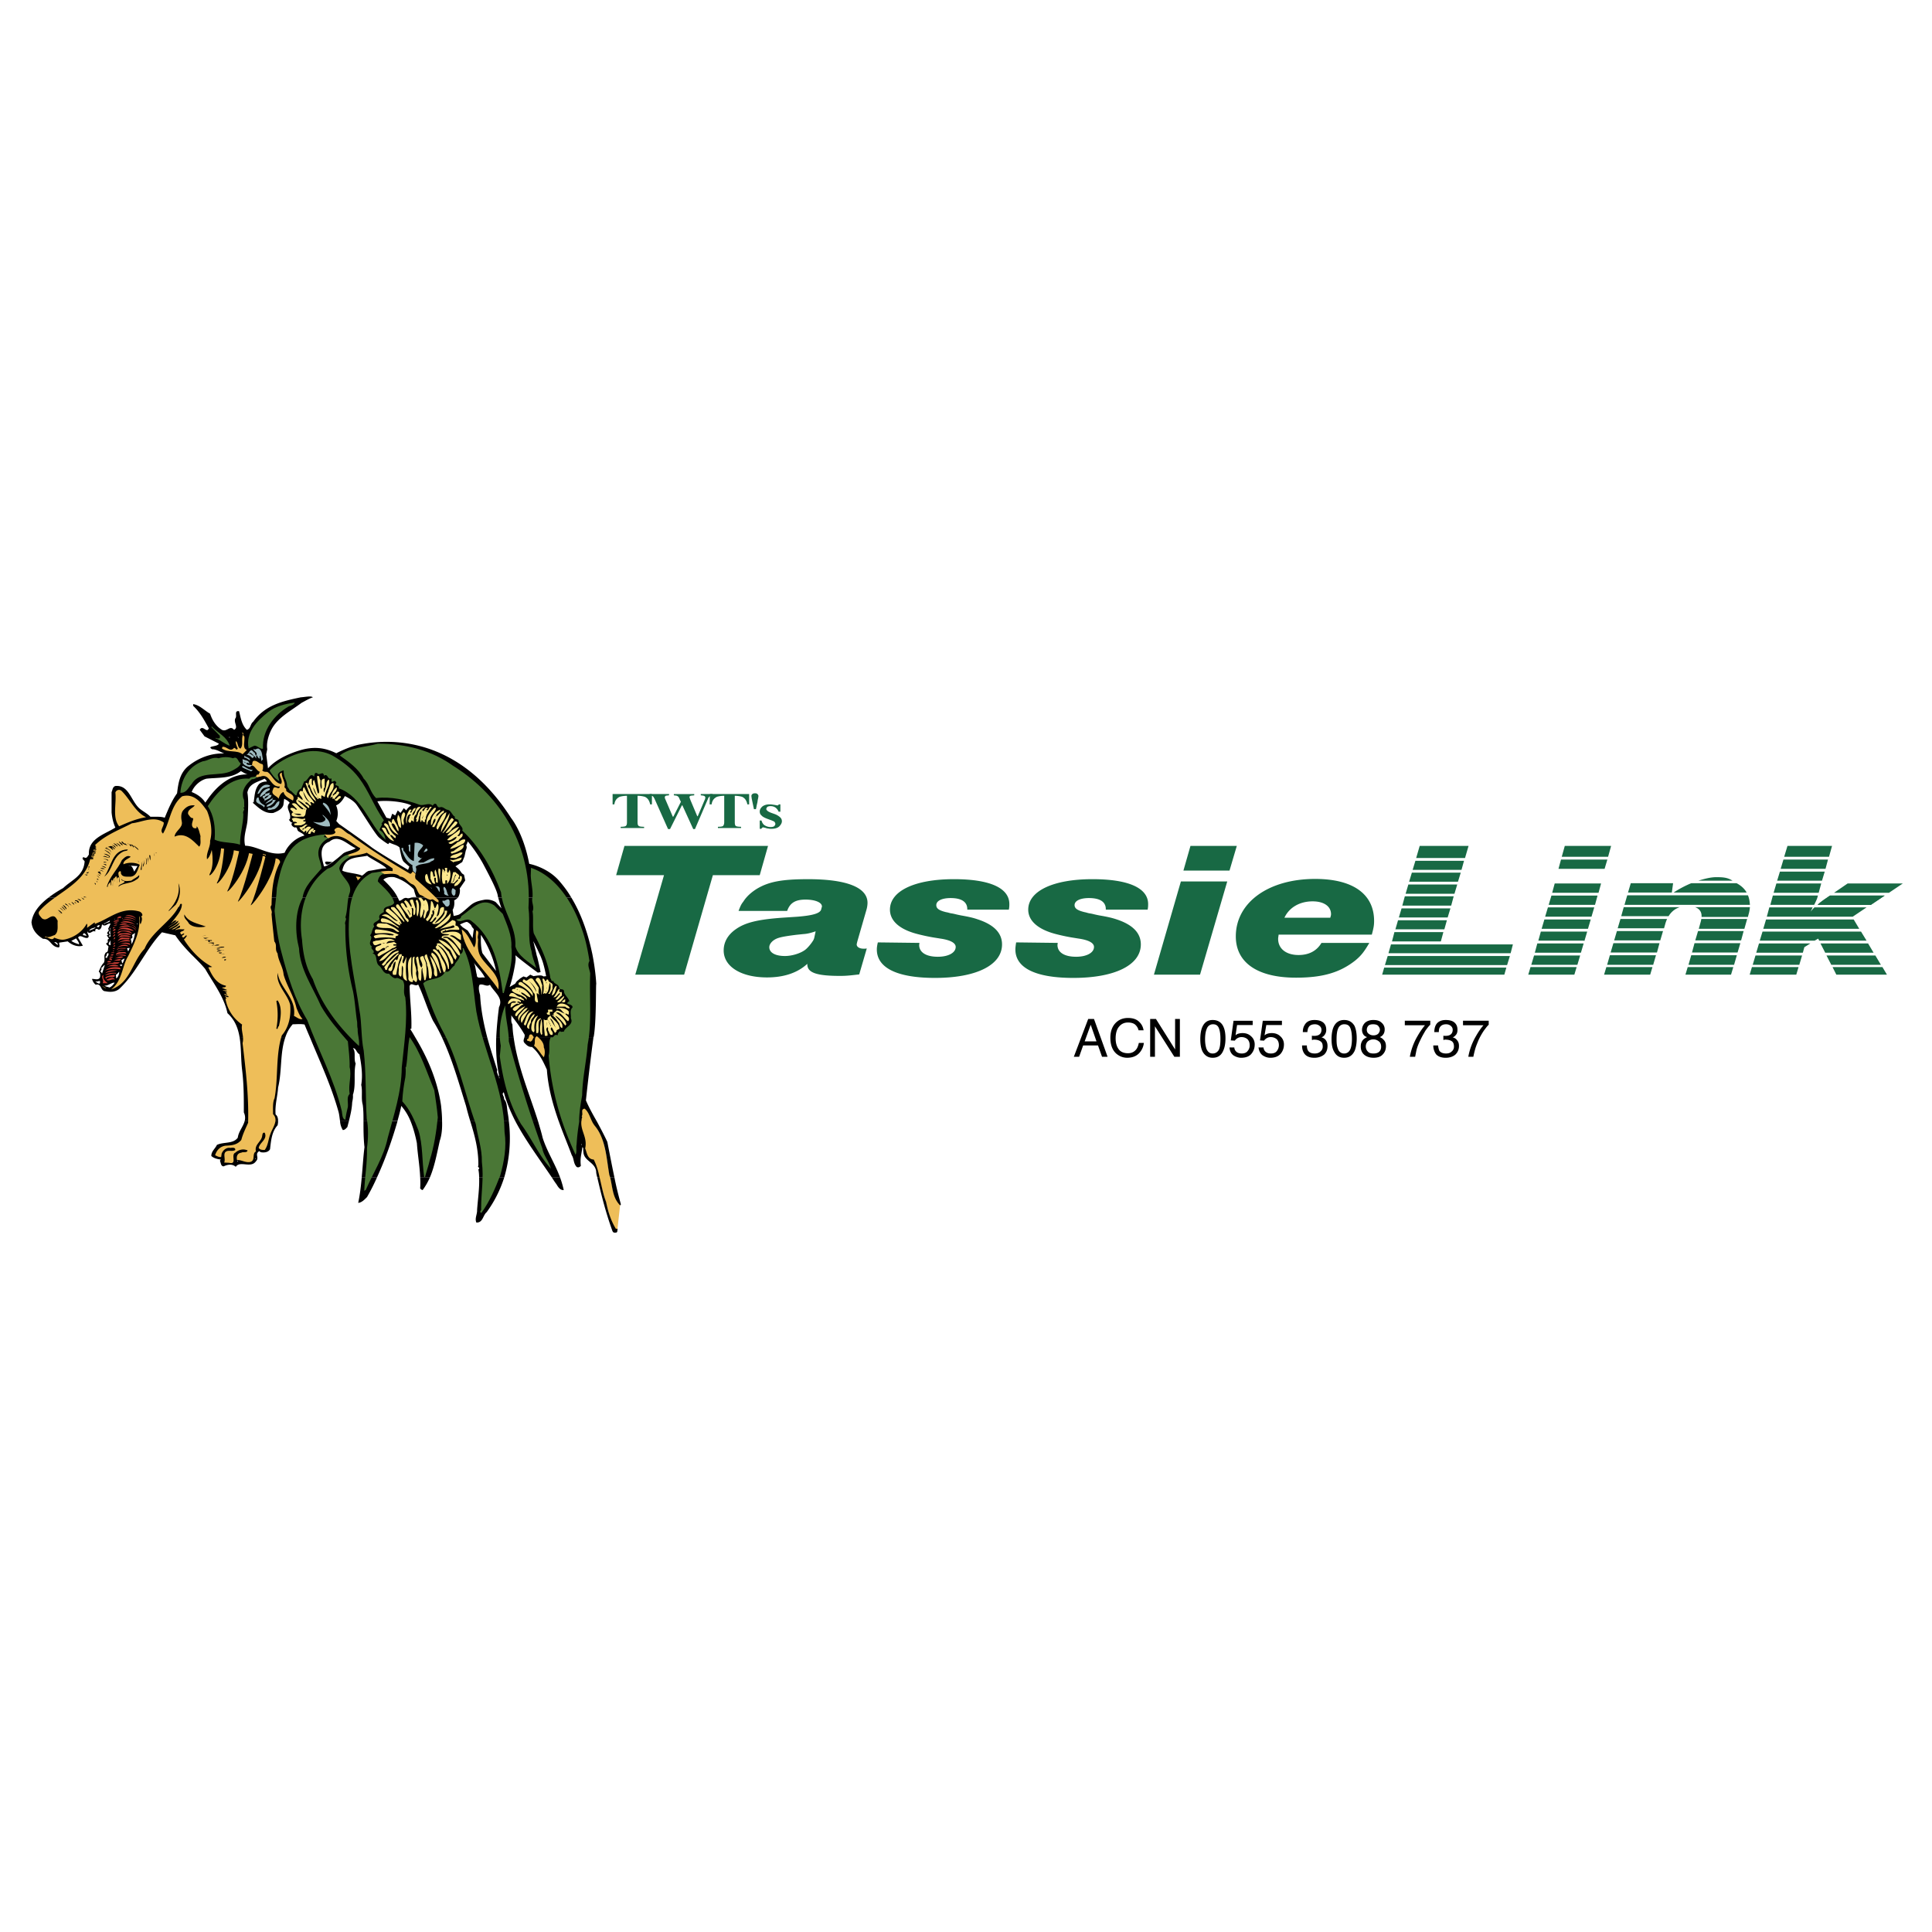 <svg xmlns="http://www.w3.org/2000/svg" width="2500" height="2500" viewBox="0 0 192.756 192.756"><g fill-rule="evenodd" clip-rule="evenodd"><path fill="#fff" d="M0 0h192.756v192.756H0V0z"/><path fill="#186944" d="M162.428 89.048l.275-.93h4.223l-.127.93h-4.371zM172.932 96.487l-.227.754h-4.549l.227-.754h4.549zM173.283 95.306l-.275.955h-4.549l.275-.955h4.549zM168.811 95.029l.251-.929h4.575l-.278.929h-4.548zM173.963 92.893l-.252.93h-4.574l.277-.93h4.549zM174.314 91.687l-.277.98h-4.549l.152-.553a2.85 2.85 0 0 0 .1-.428h4.574v.001zM174.59 90.506a3.705 3.705 0 0 1-.15.779l-.049.201h-4.625v-.101c0-.427-.227-.729-.654-.879h5.478zM162.074 90.279l.277-.955h12.039c.125.276.176.604.199.955h-12.515zM171.223 87.515c.654 0 1.131.025 1.635.352h-3.418c.552-.176 1.23-.352 1.783-.352zM164.865 96.487l-.226.754h-4.6l.227-.754h4.599zM165.217 95.306l-.278.955h-4.597l.275-.955h4.6zM160.693 95.029l.276-.929h4.599l-.252.929h-4.623zM165.92 92.893l-.275.93h-4.6l.275-.93h4.6zM166.322 91.687c-.076.176-.15.377-.201.578l-.1.352h-4.625l.277-.93h4.649zM167.604 90.506c-.477.15-.854.452-1.131.904h-4.725l.252-.904h5.604zM173.26 88.118c.426.226.777.527 1.004.93h-7.287a10.888 10.888 0 0 1 1.758-.93h4.525zM62.302 84.398h14.325l-.829 2.916h-4.674l-2.866 9.927h-4.876l2.866-9.927h-4.775l.829-2.916zM81.226 93.622c-.025.05-.05.125-.075.176-.227.377-.578.779-.804.955-.453.352-1.307.628-2.036.628-.955 0-1.558-.327-1.558-.88 0-.276.226-.578.578-.779.352-.201.905-.302 2.086-.453l.729-.076c.427-.024.779-.125 1.231-.276l-.151.705zm-.679 2.538v.051c0 .829.905 1.155 3.268 1.155.653 0 1.056-.05 1.91-.15l.754-2.589a1.457 1.457 0 0 1-.302.025c-.427 0-.704-.176-.704-.427 0-.05.05-.251.1-.427l.855-2.966a2.64 2.64 0 0 0 .125-.754c0-1.533-2.061-2.362-5.931-2.362-2.614 0-3.92.251-5.102.955-.527.327-1.03.754-1.357 1.282-.226.277-.301.478-.478.93h4.851c.276-.805.829-1.131 1.834-1.131.93 0 1.634.276 1.634.679 0 .025 0 .076-.025.101l-.05.201c-.101.377-.779.603-2.388.729l-1.533.101c-2.388.176-3.644.477-4.574 1.13-.804.553-1.232 1.282-1.232 2.136 0 1.608 1.734 2.689 4.323 2.689 1.685 0 3.043-.454 4.022-1.358zM91.731 94.074c0 .101-.025.151-.025.201 0 .754.704 1.181 1.86 1.181 1.056 0 1.784-.402 1.784-.98 0-.377-.478-.679-1.508-.83l-.779-.125a19.667 19.667 0 0 1-1.508-.327c-1.784-.452-2.764-1.307-2.764-2.438 0-1.859 2.462-3.041 6.383-3.041 3.593 0 5.529.88 5.529 2.488 0 .125 0 .327-.051.553h-4.146v-.05c0-.729-.578-1.106-1.659-1.106-.88 0-1.433.276-1.433.704 0 .327.251.527.98.704.176.025.301.075.427.101.101.025.176.025.276.05.05 0 .276.075.804.176.704.125 1.181.227 1.609.377 1.633.528 2.463 1.357 2.463 2.513 0 2.061-2.564 3.342-6.685 3.342-3.795 0-5.806-1.005-5.806-2.84 0-.176.025-.377.101-.704l4.148.051zM105.529 94.074c0 .101-.025.151-.025.201 0 .754.703 1.181 1.859 1.181 1.055 0 1.785-.402 1.785-.98 0-.377-.479-.679-1.51-.83l-.777-.125a19.564 19.564 0 0 1-1.508-.327c-1.76-.452-2.766-1.307-2.766-2.438 0-1.859 2.488-3.041 6.408-3.041 3.594 0 5.555.88 5.555 2.488 0 .125 0 .327-.051.553h-4.172v-.05c0-.729-.578-1.106-1.684-1.106-.879 0-1.432.276-1.432.704 0 .327.275.527 1.004.704.152.025.277.075.402.101.102.025.176.025.277.05.051 0 .275.075.805.176.729.125 1.205.227 1.658.377 1.633.528 2.463 1.357 2.463 2.513 0 2.061-2.59 3.342-6.736 3.342-3.795 0-5.779-1.005-5.779-2.84 0-.176.025-.377.076-.704l4.148.051zM117.818 87.942h4.625l-2.715 9.299h-4.6l2.69-9.299zm.955-3.544h4.623l-.729 2.463h-4.598l.704-2.463zM130.961 89.928c1.133 0 1.836.502 1.836 1.281 0 .101-.025.176-.076.353h-4.574c.478-1.031 1.533-1.634 2.814-1.634zm5.906 3.317c.176-.653.227-.93.227-1.357 0-2.689-2.111-4.197-5.881-4.197-4.674 0-7.916 2.362-7.916 5.73 0 2.639 2.186 4.122 6.006 4.122 2.639 0 4.373-.503 5.906-1.709.578-.478.881-.854 1.408-1.759h-4.775c-.479.805-1.258 1.207-2.287 1.207-1.232 0-2.035-.628-2.035-1.608 0-.125.023-.201.049-.427h9.298v-.002zM146.518 84.398l-.352 1.206h-4.875l.352-1.206h4.875zM138.879 93.924l.25-.956v.026h4.877l-.252.93h-4.875zM138.527 95.105l.25-.88h12.164l-.226.88h-12.188zM150.641 95.381l-.278.905h-12.189l.277-.905h12.19zM137.898 97.241l.202-.704h12.189l-.201.704h-12.19zM144.357 91.812l-.252.905h-4.875l-.025.051.277-.956h4.875zM144.709 90.631l-.275.905h-4.877v.026l.277-.931h4.875zM145.035 89.425l-.25.93h-4.877l.252-.93h4.875zM140.236 89.174l.276-.93h4.877l-.278.93h-4.875zM145.74 87.062l-.277.905h-4.875l.275-.905h4.877zM141.215 85.881h4.851l-.252.905h-4.875l.276-.905zM160.742 84.398l-.301 1.081h-4.625l.303-1.081h4.623zM160.367 85.756l-.277.93h-4.6l.252-.93h4.625zM159.738 88.143l-.252.93h-4.625l.252-.93h4.625zM157.301 96.487l-.227.754h-4.599l.226-.754h4.6zM157.652 95.331l-.277.93h-4.6l.278-.93h4.599zM158.004 94.125l-.277.929h-4.598l.25-.929h4.625zM158.08 93.873h-.051l.026-.025h-4.575l.25-.905h4.625l-.275.93zM158.707 91.737l-.275.93h-4.625l.277-.93h4.623zM159.059 90.531l-.276.929h-4.625l.278-.929h4.623zM159.387 89.35l-.252.929h-4.625l.277-.929h4.6zM182.783 84.398l-.301 1.081h-4.474l.328-1.081h4.447zM180.02 94.501l-.151.553h-4.65l.277-.929h5.127l-.603.376zM186.377 94.125l.553.929h-4.825l-.478-.929h4.75zM185.674 92.943l.553.905h-4.725l-.102-.201-.351.201h-5.479l.278-.905h9.826zM180.648 90.958a3.44 3.44 0 0 1 .377-.427h5.201l-1.383.93h-8.568l.25-.93h4.322l-.199.427zM184.945 91.737l.553.93h-9.576l.277-.93h8.746zM179.441 96.487l-.226.754h-4.649l.225-.754h4.65zM187.811 96.487l.451.754h-5.051l-.377-.754h4.977zM179.793 95.331l-.277.93h-4.649l.278-.93h4.648zM187.105 95.331l.555.93h-4.951l-.479-.93h4.875zM182.959 89.098h5.479l.025-.025h-5.479l-.025.025zm0 0l.025-.025 1.357-.93h5.504l-1.383.93-.025.025h-5.478zM188.037 89.35l-1.383.93h-5.303c.15-.176.402-.352.678-.553l.553-.377h5.455zM181.326 89.525c-.025.125-.15.402-.326.754h-4.373l.25-.93h4.5l-.051.176zM181.703 88.143l-.252.93h-4.498l.277-.93h4.473zM182.055 86.962l-.276.905h-4.474l.277-.905h4.473zM182.381 85.756l-.25.93h-4.475l.278-.93h4.447zM61.121 79.222h3.921v1.03h-.176c-.076-.377-.252-.628-.528-.754a2.53 2.53 0 0 0-.729-.101v2.639c0 .176.025.302.125.377.076.05.251.076.528.076v.125h-2.337v-.125c.251 0 .427-.025.502-.076.101-.075.125-.201.125-.377v-2.639c-.302 0-.553.05-.729.101-.302.15-.478.377-.528.754h-.176v-1.03h.002z"/><path d="M66.75 79.222v.125c-.151.025-.276.025-.327.05-.05.025-.101.075-.101.176 0 0 .025.025.025.075 0 .025 0 .05.025.076l.754 1.759h.05L67.931 80s-.024-.076-.1-.201c-.05-.151-.101-.226-.126-.276-.05-.05-.1-.101-.176-.125-.05-.025-.151-.025-.301-.05v-.125h2.035v.125c-.176.025-.301.025-.377.05-.05.025-.1.075-.1.125 0 .025.025.05.025.101.025.05.05.125.075.201l.679 1.608h.051l.703-1.659c.025-.025.025-.05.025-.076.025-.05.025-.075.025-.125 0-.075-.05-.151-.151-.176-.05-.025-.15-.025-.302-.05v-.125h1.182v.125c-.101.025-.176.05-.226.075a.444.444 0 0 0-.226.251l-1.307 3.041h-.176l-1.081-2.362h-.051l-1.181 2.362h-.2l-1.357-3.041c-.075-.126-.125-.226-.201-.251a1.335 1.335 0 0 0-.277-.075v-.125h1.935z" fill="#186944"/><path d="M70.822 79.222h3.92v1.03h-.176c-.075-.377-.251-.628-.527-.754a2.682 2.682 0 0 0-.729-.101v2.639c0 .176.025.302.101.377.101.05.276.076.528.076v.125h-2.312v-.125c.252 0 .428-.025.503-.076.075-.075.126-.201.126-.377v-2.639c-.327 0-.553.05-.729.101-.301.15-.478.377-.528.754h-.201l.024-1.03zM75.069 79.222c.05-.051.151-.076.251-.076.125 0 .201.025.251.076.05.05.1.125.1.201 0 .05-.025.125-.025.201-.025.075-.05.201-.075.402-.025.126-.076.302-.101.478l-.05.227h-.2l-.226-1.081c0-.075-.025-.15-.025-.226a.225.225 0 0 1 .1-.202zM75.798 81.86h.176c.075.251.176.402.352.502.176.101.352.151.553.151.151 0 .276-.025.352-.075.076-.076.126-.151.126-.227 0-.1-.05-.176-.126-.251-.05-.025-.125-.051-.226-.101l-.477-.176c-.252-.1-.453-.201-.553-.327-.125-.101-.176-.226-.176-.402s.1-.352.276-.502c.176-.126.402-.201.729-.201.15 0 .276.025.452.05.151.025.251.051.276.051.051 0 .101 0 .126-.025 0-.025.025-.05.05-.075h.151v.729h-.176a.998.998 0 0 0-.302-.402.85.85 0 0 0-.502-.15.636.636 0 0 0-.327.075c-.05.075-.101.151-.101.201 0 .076.05.126.101.176.076.076.176.126.352.201l.352.126c.227.075.377.176.478.251.176.126.276.276.276.478 0 .176-.101.352-.276.528-.176.151-.427.226-.779.226-.101 0-.176 0-.276-.025a.974.974 0 0 1-.327-.076l-.1-.025h-.076c0-.024-.025-.024-.05-.024s-.05.024-.076.05c-.025.025-.075.05-.1.101h-.151v-.832h-.001z" fill="#186944"/><path d="M61.875 120.187l-.276 2.487s-.276.102-.452-.251c-.151-.377-1.634-6.007-1.81-6.258-.151-.251-.377-.401-.377-.401-.377-.151-.704-1.182-.704-1.182s.227-.377.051-.93c-.227-.88-.377-1.282-.377-1.483.025-.427.075-.553.075-.703-.125-.252-.125-.051-.05-.252.05-.176 0-.401.05-.502.227-.201.377-.227.377-.227.427.452.604 1.231.804 1.533.377.553.754 1.181.88 1.508.125.326.377 1.332.502 2.161s.176 1.281.302 1.734c.125.427.201 1.056.301 1.457.125.403.704 1.309.704 1.309z" fill="#eebe59"/><path d="M37.623 117.447a20.993 20.993 0 0 1-1.005 1.985c-.251.251-.528.553-.879.577.176-.829.276-1.684.352-2.562h1.532zm5.277 0a6.457 6.457 0 0 1-.729 1.281c-.126 0-.176-.101-.251-.15a8.537 8.537 0 0 0 0-1.131h.98zm7.414 0a12.017 12.017 0 0 1-1.759 3.493c-.377.302-.377 1.08-1.031 1.03-.176-.428.101-.829.076-1.257.075-1.081.251-2.187.201-3.267h2.513v.001zm5.554 0c.151.401.276.829.377 1.281-.377.051-.603-.377-.729-.578-.176-.227-.327-.478-.478-.703h.83zm3.946 0c.201.804.352 1.658.653 2.463.201.93.452 1.834.98 2.688h.176c-.05.126.025.377-.176.377-.277.051-.327-.101-.377-.251-.628-1.734-1.081-3.519-1.483-5.277h.227zm1.482 0c.176.904.402 1.809.653 2.714l-.075.101c-.779-.779-.754-1.835-1.005-2.814h.427v-.001z"/><path d="M27.746 111.867c0 .126-.025.277-.05.402-.578.629-.653 1.508-.754 2.388-.176.327-.603.352-.905.302-.1-.025-.176-.176-.251-.051-.352.276.101.604-.251.955-.502.729-1.608-.1-2.011.553-.352-.326-.854-.226-1.206-.05-.301 0-.277-.377-.377-.553.025-.075.1-.101.076-.126-.353-.05-.679-.126-.931-.352-.024-.453.402-.754.553-1.106.654-.326 1.634-.075 2.086-.729.075-.603.528-1.08.678-1.634h3.343v.001zm7.062 0c-.05.177-.1.377-.151.578-.15.151-.226.277-.452.302a1.895 1.895 0 0 1-.276-.88h.879zm4.85 0c-.553 1.91-1.207 3.771-2.036 5.58h-1.533c.101-1.006.151-2.036.276-2.991-.1-.854-.1-1.733-.1-2.589h3.393zm4.448 0c.025.654-.025 1.357-.226 1.936-.276 1.206-.503 2.514-.98 3.645h-.98c-.05-1.182-.252-2.263-.327-3.393-.151-.755-.352-1.509-.628-2.188h3.141zm6.661 0a13.894 13.894 0 0 1-.453 5.58h-2.513c0-.276-.025-.528-.075-.779.251-.151-.151-.227 0-.377.025-1.608-.377-3.041-.804-4.424h3.845zm2.915 0c.151.528.327 1.081.453 1.634.427 1.357 1.231 2.589 1.734 3.946h-.83c-1.256-1.86-2.613-3.67-3.619-5.58h2.262zm4.322 0c-.101.955.628 1.609.377 2.715.176.377.201 1.08.854 1.105.276.553.452 1.131.578 1.76h-.227c-.05-.151-.075-.302-.1-.428 0-1.08-1.256-1.131-1.282-2.111-.05-.176.05-.377-.101-.452-.075.653-.251 1.105-.15 1.86-.151.176-.327.176-.428.1-.327-.352-.251-.829-.478-1.156-.427-1.155-.905-2.262-1.307-3.417l2.264.024zm1.534 0c.352.654.729 1.357 1.056 2.061.226 1.157.452 2.338.703 3.52h-.427l-.076-.227c-.301-1.709-.352-3.544-1.432-4.875a2.452 2.452 0 0 1-.302-.479h.478z"/><path d="M28.475 103.474c-.553 1.558-.327 3.367-.729 5.026-.05.854-.327 1.734-.251 2.689.201.15.251.401.251.678h-3.343a1.207 1.207 0 0 0-.075-.879c0-1.584 0-2.815-.176-4.272-.126-1.081-.075-2.212-.251-3.242h4.574zm12.942 0c1.257 2.086 2.236 4.348 2.589 6.836.05.478.1 1.005.1 1.558h-3.141a5.338 5.338 0 0 0-.93-1.532c-.101.527-.251 1.03-.377 1.508l-3.393.024c0-.578 0-1.131-.076-1.658-.176-.604 0-1.382-.15-1.961.176-1.03 0-2.11-.176-3.065-.327-.176-.327-.629-.653-.604.327.353.05 1.056.276 1.533-.226.955.05 2.161-.276 3.116.025.327-.025.478-.076.779-.025.628-.176 1.231-.327 1.859h-.879c-.05-.326-.076-.653-.151-.93-.729-2.613-1.86-5.026-2.865-7.464h10.505v.001zm7.188 0c.302 1.105.653 2.187 1.006 3.292-.101.201.1.452.125.679.05-.05.025-.15.05-.176-.251-1.206-.327-2.488-.276-3.795h1.734c.402 2.94 1.558 5.604 2.438 8.394H51.42c-.478-.93-.879-1.885-1.156-2.89-.276.176.075.402.024.679.302.326.277.829.353 1.281.05.302.1.604.125.93h-3.845a26.553 26.553 0 0 1-.427-1.532c-.729-2.338-1.382-4.675-2.413-6.861h4.524v-.001zm10.606 0a250.969 250.969 0 0 0-.754 6.308c.301.704.678 1.383 1.081 2.086h-.478c-.226-.477-.352-.955-.729-1.256-.452.05-.1.527-.301.754.125.101-.025.201 0 .352 0 .051-.025.101-.025.15h-2.262c-.578-1.658-1.056-3.342-1.181-5.151-.377-.83-.754-1.634-1.483-2.262-.352.024-.553-.201-.729-.377-.201-.201-.076-.402-.025-.604h6.886z"/><path d="M14.552 95.13c-.804 1.206-1.533 2.488-2.664 3.544-.377.301-.879.326-1.357.226-.528 0-.377-.829-.98-.653-.226-.176-.302-.377-.377-.578.276-.025.679.176.804-.176.05-.227.025-.428-.125-.553.101-.227.251-.653.502-.88.176-.352-.05-.653.151-.93h4.046zm33.601 0l1.332 1.734s-.126-.755-.528-1.734h4.549c.025.125.05.251.101.377.226.93.327 1.482.327 1.482l-.276.051s-1.483-1.081-2.237-1.734c0 0 .025.151.025.402 0 .276-.251 1.759-.603 2.765l.553-.327.151-.226.352-.302.327-.201.302.101.377-.276.327.15s.377-.075.628-.075c.276 0 .352.101.352.101l.276-.025s-.201-1.131-.452-1.734a4.156 4.156 0 0 0-.226-.528h5.277c.352 1.759.402 3.041.402 3.041-.05 0 .025 3.669-.251 5.253-.025.024-.025.05-.025.05h-6.886c.025-.126.05-.227-.05-.352-.377-.653-.854-1.282-1.282-1.835.075.176-.075.628.125.904.025.428.05.855.126 1.282H49.51c.05-1.005.151-2.036.276-2.99.478-.931-.528-1.534-.904-2.237-.352.252-.654-.125-1.031 0-.15.252-.05.703.05 1.03.076 1.458.352 2.84.704 4.197h-4.523a14.679 14.679 0 0 0-.88-1.634c-.578-1.206-.93-2.463-1.482-3.619-.302.277-.729-.301-.854.176.025 1.383.226 2.765.176 4.248-.075-.025-.101.024-.101.05.176.251.327.528.478.779H30.913a61.528 61.528 0 0 1-.528-1.257c-.377-.075-.804-.025-1.181-.025a3.67 3.67 0 0 0-.729 1.282h-4.574c-.151-.905-.478-1.734-1.207-2.388-.352-1.658-1.407-2.99-2.211-4.398-.452-.553-.98-1.055-1.482-1.558h29.152zm.226 2.413c-.276-.604-.829-1.081-1.131-1.533.201.301.201.804.327 1.256-.025.453.502.176.804.277zM39.683 89.551c.051.1.101.201.151.326.276-.024.427-.377.779-.276.1.05.251 0 .427-.05h4.649c-.101.1-.201.201-.377.276 0 0 .101.528-.151.955l.101.603s.302-.05.502-.125c.227-.101.704-.528 1.106-.88.402-.352.754-.478 1.408-.603.653-.126 1.181.226 1.181.226l.578.628s-.201-.553-.327-1.081H57c1.131 1.859 1.734 3.92 2.085 5.579h-5.277c-.251-.578-.604-1.231-.604-1.231s.125.478.302 1.231h-4.549a9.57 9.57 0 0 0-.98-1.86v.628s0 .679.15 1.181l.025.05H19c-.528-.553-1.056-1.131-1.508-1.81l-1.332-.302c-.628.654-1.131 1.382-1.608 2.111h-4.046c0-.025.025-.076.075-.101.276-.075.151-.377.251-.553-.05-.176-.251-.176-.226-.377.352-.076-.05-.352.276-.427l-.226-.352.176-.075c-.402-.201.226-.352-.05-.553l.251-.528c-.277-.125-.528.402-.854.051-.025.15-.05.502-.327.553-.101-.05-.201-.151-.302-.05-.075.05-.025.125-.05.226-.302-.151-.427.276-.729.075.025-.05-.024-.075-.024-.075-.126.176.276.453 0 .628-.377.101-.729-.401-.956-.024l.478.804c-.528.176-1.156-.101-1.508-.427l-.854.125c-.025.176.101.301-.025.477-.829-.025-.804-.904-1.583-.854-.653-.402-1.081-.905-1.156-1.659.126-1.005.854-1.81 1.709-2.463h34.831v.003zm7.464 4.046l.125-.905s-.176-.176-.226-.301c-.025-.126-.276-.327-.427-.402-.151-.05-.729.251-.729.251l.276.276.503.327.478.754z"/><path d="M4.851 89.551c.478-.377.98-.679 1.458-.955.904-.854 2.036-1.207 2.136-2.664l-.252-.302c.176.05.025-.101.125-.125.327.201.377 0 .553-.251-.101-1.608 1.634-2.035 2.639-2.689-.201-.427-.327-.979-.377-1.507v-2.036c.101-.176.076-.503.377-.604 1.407-.125 1.558 1.583 2.488 2.312.327.251.754.478 1.005.754.427.025.98-.05 1.433.101.352-.854.704-1.709 1.231-2.438.125-1.056.276-2.061 1.181-2.765.93-.729 2.161-1.256 3.519-1.206-.377-.151-.779-.427-1.231-.427-.051-.076-.226-.126-.101-.227.251-.1.704-.1.804-.326l-1.433-.729-.478-.653c.302-.553.704.402.905-.151-.452-.804-.854-1.583-1.558-2.237v-.176c.653.101 1.106.629 1.684.955.201.604.553 1.232 1.181 1.609.503.251.805-.503 1.207 0 .478-.226-.05-.704.125-1.131.227-.226-.15-.804.377-.729.176.653.251 1.357.779 1.86.402-.101.327-.579.628-.804 1.206-1.684 2.965-2.061 4.75-2.438.402-.025 1.056-.176 1.207 0-.377.125-.704.327-1.131.553-1.031.779-2.387 1.458-3.016 2.689 0 0-.553 1.055-.402 1.935l-.101.503.176 1.407c.93-1.056 2.563-1.634 3.393-1.86 1.257-.327 2.312-.201 3.418.352 0 0 1.282-.678 2.362-.879 1.634-.302 9.299-1.709 15.079 7.338 0 0 1.231 1.483 1.81 4.574 0 0 1.835.327 3.041 1.76.427.502.829 1.03 1.156 1.608h-7.289c-.025-.076-.05-.151-.05-.227-.125-.603-.729-1.759-1.433-3.091-.704-1.307-1.558-2.287-1.558-2.287l-.076.226s-.101.125-.05.251c.075.125-.076.452-.076.452l-.125.578-.226.553-.679.427s.377.276.528.528c.151.251.327.302.327.302l.125.578-.553.804.025.151s.025.427-.201.754h-4.649a.836.836 0 0 1 .502-.025 5.736 5.736 0 0 1-.251-.804c-.603-.603-1.256-1.005-1.96-1.207-.427-.05-.83.025-1.081.251.578.553 1.106 1.106 1.432 1.785H4.851zm24.378-7.515c-.201.126-.327-.201-.402-.226 0-.05.025-.076.076-.05.251-.679-.528-1.131 0-1.659-.151-.226-.453-.352-.553-.402l-.076.603c-.125.453-.628.654-1.005.805-.879.101-1.482-.528-2.036-1.005 0-.05.025-.076.076-.05.101-.653.101-1.307.528-1.81.176-.201.628-.302.754-.251v-.125c-.076-.05-.126-.151-.201-.176-.678.352-1.533.452-1.709 1.382.125.678.076 1.709.025 2.563-.025.93-.477 1.734-.251 2.74 1.332.05 2.463 1.081 3.945.704.327-.779 1.131-1.508 1.961-1.709-.076-.201-.402-.302-.604-.452-.151-.126-.075-.453-.352-.353-.252-.102-.478-.353-.176-.529zm-4.524-4.775c-.251-.05-.452-.226-.679-.326-.93.754-2.236.628-3.417.754-.653.151-1.282.754-1.483 1.332.503.201 1.03.527 1.357 1.055l.352-.502c.979-1.333 2.287-2.338 3.87-2.313zm10.781 7.364c-.83-.352-1.709-1.433-2.614-.654-1.282.453-.628 2.036-.553 2.463 0 0 .302.151 1.885-1.256.277-.252.93-.302 1.282-.553zm3.067 2.035c-.126-.301-1.709-1.056-1.911-1.282-1.03.226-2.236.051-2.488 1.483.377.227 1.533.277 1.96.503.327-.201.352-.352.678-.478.504-.05 1.283-.276 1.761-.226zm-.905-6.71l.905 1.634.402.1.176-.502.302.176.251-.502.276.251.327-.478.251.226s.125-.277.502-.502c-.728-.353-2.312-.528-3.392-.403zm3.065 6.836l.126-.327s-.301-.251-.527-.453c-.227-.201-.302-.729-.453-1.458 0 0-.151-.151-.427-.251a6.881 6.881 0 0 1-.578-.226l-.126.151s-.477-.276-.93-.679c-.427-.402-1.935-2.915-2.287-3.342-.352-.427-1.106-.779-1.106-.779s-.327.729-.88.93c0 0 .377.704.025 1.558l.276.302s2.513 1.759 3.267 2.337c.756.553 3.62 2.237 3.62 2.237z"/><path d="M33.174 85.982c-.227.075-.98-.226-.653.251.251.126.452-.15.653-.251z"/><path d="M29.405 70.099c-.051.201-.377.301-.604.377-1.458.854-2.664 2.413-2.563 4.222-.276.075-.527-.302-.854-.302-.201.101-.402.176-.578.276-.327-1.583.854-2.764 1.96-3.644.754-.577 1.683-.803 2.639-.929zM22.92 74.396c-.527-.151-.904-.578-1.407-.729v-.075c.075.101.226.075.377.075.075-.05.025-.176.05-.251l-.855-.88.051-.05c.654.679 1.483 1.005 1.784 1.91z" fill="#4a7736"/><path d="M24.378 73.466c.075.453-.227 1.206.251 1.357l-.427.428c-.553-.453-1.483-.126-2.061-.579l.05-.151c.427-.1.754.578 1.156.101.176-.05.226.352.377.05-.125-.251-.226-.527-.201-.729.251.126.126.578.453.754.352-.327.05-.98.276-1.408l-.101-.201c.252.001.001.303.227.378z" fill="#eebe59"/><path fill="#fff" d="M23.775 73.642l-.05-.125.05.025v.1zM22.87 73.592h.05v-.075h-.05v.075z"/><path d="M45.212 76.407c4.951 3.091 7.891 8.243 7.514 14.174.202 1.483-.125 2.915.302 4.322.075.578.301 1.132.478 1.685-.754-.629-1.81-1.182-2.086-2.162.101-2.061-1.282-3.494-1.432-5.403-.83-2.262-2.137-4.549-3.871-6.158.176-.352-.427-.578-.352-.979-.101-.252-.478-.076-.377-.402-.276-.126-.352-.578-.679-.679-.326-.025-.502-.402-.854-.251-.327 0-.202-.453-.528-.352l-.176.176c-.327-.352-.804.025-1.256-.076-1.382-.502-2.891-.854-4.373-.678-.603-.578-.653-1.382-1.231-1.935-.502-.98-1.533-1.709-2.387-2.312 1.03-.829 2.513-.804 3.794-1.181 2.79-.001 5.328.653 7.514 2.211z" fill="#4a7736"/><path d="M25.811 74.698c.402.226.302.678.427 1.03 0 .076-.125.125-.151.226l-.1-.528c-.076-.025-.101.051-.076.126v.125c-.176 0-.226-.276-.301-.327-.076.075-.051.201-.051.327l-.176-.251c-.151.025-.025.251-.251.176a.777.777 0 0 0-.553-.302c.302-.05.377-.779.729-.251.226 0 .125.578.302.202.025-.252-.377-.353-.302-.553.15.2.302-.076.503 0z" fill="#9ebbc0"/><path d="M35.813 77.613c1.005 1.332 1.508 2.865 2.488 4.222l-.251.352s.025.025.075.025c-.05.227-.226.377-.251.604.377.201.528.578.603.98-1.709-1.583-2.262-4.248-4.675-5.152.126-.377-.578-.176-.251-.528.025-.101-.101-.151-.126-.201-.15-.025-.201.125-.352.075v-.327c-.452.176-.302-.527-.754-.276-.075-.553-.478.076-.679-.251-.302-.126-.251.251-.302.352-.452-.528-.578.478-1.005.478 0 .05-.276.704-.276.704s-.377.076-.478.679c-.176.05-.478-.502-.679-.478-.05-.201-.227-.301-.251-.453-.051-.729-.352-.704-.352-1.558 0 0-.553.125-.579.478l.151.603s-.251-.15-.377-.276c-.276-.251-.578-.754-.578-.754-.076-.125.905-.854 1.583-1.206 1.608-.829 3.217-1.056 4.625-.352.957.551 1.962 1.28 2.691 2.26z" fill="#4a7736"/><path d="M25.861 75.049l.05.302-.05-.302zM25.308 75.376v.05l-.478-.301c.227-.101.327.15.478.251z"/><path d="M24.956 75.854c-.176-.025-.352-.276-.578-.251v-.227c.176.201.553.176.578.478z" fill="#9ebbc0"/><path d="M24.026 76.155c-.125.377-.553.553-.854.729-1.257.679-3.217-.075-4.046 1.332-.352.377-.502.905-1.131.88.101-1.433.879-2.664 2.237-3.142.553-.05.93-.477 1.583-.302.402-.15 1.005-.15 1.433 0 .502-.251.477.403.778.503zM25.635 77.588c-.176.075-.301.176-.503.151-.603.502-1.055 1.081-.854 1.91.15.251.05.604.101.905-.051-.025-.076.024-.101.05.251.151-.126.327 0 .604 0 1.056-.352 1.985-.327 3.066-.829-.277-1.81-.151-2.538-.502.101-1.257-.075-2.413-.679-3.343.905-1.407 2.312-2.915 4.147-2.739.125-.226.427-.126.628-.226l.126.124z" fill="#4a7736"/><path d="M25.132 76.331c.076-.15 0-.427.251-.427.302 0 .478.301.779.326.15.126.05.377.075.578-.05-.025-.05 0-.075.025.075.176.301.176.502.176.502.302.704 1.106 1.382 1.206.276-.452-.478-.955.075-1.131-.05.528.427.98.251 1.458.101.101.226.176.176.352.251.302.955.352.679.98-.352-.201-.854-.427-.93-.854-.277.075-.427.402-.503.678-.151-.327-.829-.377-.553-.93.125-.553.603.176.679-.302-.98.101-.955-1.357-1.935-.98-.101 0-.227.05-.327.075l-.151-.125a.336.336 0 0 0 .151-.176c.227.101.151-.176.302-.251-.327-.05-.553-.628-.804-.628l-.024-.05z" fill="#eebe59"/><path d="M25.132 76.407c-.075 0-.125.025-.201.125-.251-.075-.553-.125-.729-.427.076 0-.025-.301 0-.377.201.151.653.076.679.478-.05-.101-.201-.101-.302-.101.025.276.302.201.528.226l.025.076z" fill="#9ebbc0"/><path d="M24.504 76.08c.05.101-.151-.025-.176-.101l.176.101z"/><path d="M25.232 76.809l-.176.151c-.301-.176-.578-.201-.905-.427l.05-.125c.328.124.63.426 1.031.401z" fill="#9ebbc0"/><path d="M31.968 77.814c.024.302-.076.679.1.905.151-.327-.251-1.03.327-1.03v.904h-.05a.529.529 0 0 0 0 .478c.075-.251.201-.553.226-.855 0-.176.1-.402.251-.427.125.427-.201.879-.327 1.307l-.101.427-.302-.176c-.075.101-.025.226-.025.352-.151 0-.302-.176-.302.05-.477-.301-.729-.955-.904-1.508-.302.201-.025.302.075.553.101.452.478.729.603 1.156-.678-.427-.779-1.181-1.056-1.784.025-.076.126-.05.201-.05 0 .05-.05.125.05.176.126-.176.05-.628.377-.603.025.226-.075.553.101.678.076-.151-.075-.427.125-.553.126.276.227.879.377 1.332.126.05.126-.125.126-.226-.076-.503-.201-1.03-.201-1.483.304-.125.178.276.329.377zM29.229 81.961c.025-.176-.251-.251 0-.327.453-.15.804.227 1.207 0v.201c-.075 0-.151-.05-.176.051-.025.05.05.075.125.075h.126c-.025.251-.251.276-.452.377-.251 0-.503.025-.679-.025-.125-.276.226-.101.251-.251-.125-.076-.226-.076-.352-.076l-.05-.025zM33.25 78.116c.201.704-.402.93-.502 1.508-.327-.176.025-.528.025-.779.15-.252.1-.654.477-.729z" fill="#fce88e"/><path d="M26.941 78.367c-.025.202-.352.151-.528.226-.377.051-.477.704-.729.604.177-.504.604-1.132 1.257-.83z" fill="#9ebbc0"/><path d="M30.611 79.071c.226.427.528.603.754 1.055-.201.101-.251-.226-.427-.05.076.076.101.151.101.302-.251 0-.352-.453-.603-.302.101.226.427.176.427.478l-.076.075c-.327-.327-.754-.704-1.131-.804l.955.854c-.176.252-.025.704-.352.805-.402-.05-.854.101-1.156-.126-.025-.125 0-.301.176-.301l-.327-.327c.05-.227.327-.126.453-.051.05.051.1.126.176.101l.05-.05-.527-.528c.553-.327.729.653 1.206.528-.201-.276-1.105-.704-.603-1.031 0-.075-.05-.176.05-.201l.427.327c.101-.327-.628-.579-.176-.93l.176.075c.076-.125-.025-.377.176-.427l.251.528z" fill="#fce88e"/><path d="M31.641 79.397c-.151-.101-.352-.528-.402-.854.151.226.251.553.402.854z"/><path d="M33.602 78.543c.05.427-.302.553-.427.804.125.125.201-.201.377-.151-.05-.125.075-.151.126-.227.075-.024.1.051.175.101-.1.327-.427.402-.477.678.251.05.377-.527.653-.251-.075.201-.227.176-.352.377-.353.15-.202-.302-.503-.176v-.251l-.227.176c.127-.401.303-.854.655-1.08z" fill="#fce88e"/><path d="M26.464 79.222l.478-.151-.101.201c.05.076.176.025.251.05-.075.478-.603.352-.804.729.427-.377-.528-.528.176-.704-.025-.05.025-.125-.05-.151l-.427.327c-.126-.125.05-.226.05-.327.227-.302.528-.553.854-.553.201.252-.502.302-.427.579z" fill="#9ebbc0"/><path d="M12.114 78.895c.88.854 1.357 2.111 2.463 2.639-.955.151-1.784.503-2.689.905-.704-.854-.251-2.262-.377-3.368a.378.378 0 0 1 .603-.176z" fill="#eebe59"/><path d="M30.938 80.051c-.453-.201-.578-.679-.704-1.081.226.327.327.754.704 1.081zM31.842 79.146l.051.302-.051-.302zM26.841 79.322a.914.914 0 0 1-.452.377c0-.251.276-.302.452-.377z"/><path d="M20.659 80.905c.352.88.578 1.985.302 2.99.05.604-.428 1.232-.302 1.835.276-.251.402-.679.502-1.081.201-.176.528-.025.779-.125v.101c1.483.176 2.865.502 4.473.804.05.151.251 0 .352.125-.251-.276-.779-.377-1.207-.478h-.125v-.025c.653.025 1.207.302 1.885.453-.076.076-.201 0-.252.1.302.051.83-.05.88.428-.679 1.231-.829 2.714-.854 4.272-.251.276.126.527 0 .879.075.905.176 1.81.276 2.74.327.402 0 .753.327 1.206.075.754.527 1.307.603 2.111.276 1.03 1.005 2.11 1.282 3.317.15.377.327.829.603 1.105-.302.101-.603-.201-.854-.302.251-1.81-1.382-2.714-1.633-4.298-.176 1.232.979 2.062 1.256 3.192.1 1.105-.126 2.236-.83 3.041-.628 1.91-.352 4.272-.729 6.282-.201.402-.151 1.006-.151 1.584.603.604-.076 1.382-.276 2.011-.201.502-.201 1.08-.553 1.558-.226 0-.477 0-.603-.201.076-.527.905-.854.603-1.508-.201-.075-.226.151-.251.276-.05.604-.805.88-.628 1.583-.427.227 0 .931-.603 1.057-.453.075-.854-.227-1.282-.201-.101-.428.1-.704.427-.729.176-.126.553.051.628-.226-.427-.201-.905-.076-1.231.226-.478.201.227 1.206-.603 1.006l-.502-.025c.176-.402-.227-1.005.326-1.156.252-.05.579.05.779-.101.025-.276-.301-.226-.478-.201-.402-.075-.729.201-.879.554l-.05.352c-.251.025-.427-.101-.603-.177.151-.502.502-.879 1.03-.954.628-.025 1.181-.076 1.583-.578.176-.653.427-1.131.679-1.709.075-2.79-.251-5.378-.553-7.941.176-.679-.176-1.207-.05-1.86a3.86 3.86 0 0 1-1.659-2.588h.125l-.176-.227c.126 0 .251.15.377.051-.101-.151-.327-.102-.452-.252.05-.075.226.075.326.05l-.201-.226c.05-.025.125.025.176-.051l-.478-.2c.151 0 .327.075.478 0l-.528-.227c.126-.075.402.025.402-.201-.98-.201-1.407-1.056-1.759-1.835.126-.024.277 0 .377-.05-1.156-.604-2.136-1.659-2.815-2.739.126-.076.227-.251.302-.352l-.05-.05c-.151.025-.276.377-.427.126-.05-.176.302-.176.176-.327l-.251.126c-.352-.377.251-.251.302-.528-.302.025-.604-.076-.905.101.076-.251.628-.176.428-.478-.276.125-.478.427-.805.377.302-.151.729-.352.805-.679-.327.276-.729.478-1.056.653.15-.226.904-.427.93-.83l-1.03.654c.176-.176.628-.377.854-.654-.251-.1-.453.227-.553.277.427-.628 1.081-1.207 1.081-1.935-.251-.126-.151.226-.352.302-.754 1.458-2.689 2.488-3.367 4.146-1.257 1.307-1.408 3.418-3.343 4.071 1.131-.854 1.081-2.337 1.709-3.342.603-1.232 1.281-2.614 1.081-3.971.176.201-.025.578.151.805.101-.251.226-.578.05-.805.051 0 .126-.025.126-.101.025-.176-.201-.352-.327-.377-1.785-.477-2.915.704-4.373 1.231v.051h-.077l.076-.074-.076-.101-.729.528c-.025-.101.075-.327-.05-.402-.427.804-1.256 1.357-2.136 1.559-.402.101-.779-.05-1.105-.176-.151.301-.453.075-.629.024-.075-.075-.201-.024-.276-.075v-.075c.327.201.654-.05.955-.126.427-.327.252-.955.302-1.433-.101-.15-.176-.352-.352-.427-.478-.126-.729.553-1.232.176-.125-.176-.477-.452-.226-.729 1.558-1.785 4.448-2.614 5.052-5.152.101-.025.251.025.327-.05-.05-.151-.176-.076-.277-.076l.327-.1c-.075-.075-.176-.025-.251-.025v-.101c.101-.025.251.051.301-.075 0-.176-.226.025-.251-.1.101-.101.327.05.377-.126l-.075-.076c-.075.101-.176.076-.277.076l.402-.176c-.075-.075-.176-.025-.276-.025v-.101c.1 0 .226.025.302-.025-.05-.125-.176-.125-.251-.05l.226-.126c-.05-.1-.125-.05-.176-.05l.176-.076-.125-.125c1.005-1.005 2.438-1.533 3.694-2.187.98-.101 2.187-.779 3.167-.075.025.427-.452.779-.075 1.105.704-1.181.753-2.79 1.91-3.719 1.179-.326 1.908.629 2.486 1.458z" fill="#eebe59"/><path d="M25.811 79.573c0 .377.276.628.603.779 0 .075-.025.15-.075.201-.251-.402-1.081-.327-.679-.98h.151zM27.268 79.573c0 .075-.15.101-.075.201.075.075.201.025.327.05-.176.276-.528.678-.93.653 0-.301.704-.276.603-.704-.201.201-.503.301-.729.427.176-.25.528-.426.804-.627z" fill="#9ebbc0"/><path d="M31.667 79.573h.049v-.075h-.049v.075zM30.435 80.051l-.201-.226c.05.025.176.125.201.226z"/><path d="M27.872 79.925c.05.352-.227.653-.503.805-.226 0-.452.15-.653.05-.075-.352.352-.05.478-.277.326-.075.326-.527.678-.578zM32.999 81.333c-.151-.402-.528-.804-.804-1.131l.075-.126c.527.176.678.729.729 1.257z" fill="#9ebbc0"/><path d="M19.427 80.353c-.126.251-.779.402-.653.879.15.176.226.402.502.402.025.252-.327.704.05.98.05.025.176.025.251.025.075-.05.025-.15.05-.201.201.201.276.628.377.98-.05.352.101.779-.126 1.056-.653-.628-1.382-1.483-2.463-1.005.05-.578.83-.854.729-1.458-.076-.327-.125-.854.125-1.156.329-.377.63-.553 1.158-.502z"/><path d="M41.97 80.503c-.176.277-.402.402-.427.729-.276.201-.251.478-.251.779l-.226-.176c-.075.101-.05.277-.201.251-.302-.151.025-.427 0-.628.025-.075.101-.101.125-.176l-.05-.05c-.427.076-.302.654-.377.955-.151-.478.025-1.005.302-1.407h.176c.05.151-.226.151-.05.327.151-.126.151-.478.478-.503 0 .327-.402.453-.302.754.376-.201.2-.93.803-.855zM42.397 80.503c-.05.151-.352.227-.226.428.251-.025.15-.453.478-.327.101.151-.226.101-.05.251.251-.05.151-.452.478-.352-.251.402-.603.754-.603 1.257-.076-.025-.101.05-.076.126v.125c-.151.025-.251-.05-.251-.176-.201-.05-.025.227-.176.176-.176-.402.101-.779.075-1.105-.075.101-.251.226-.15.427-.176.151-.05.502-.276.678l-.126-.101c.025-.05.101-.05.101-.125l-.101-.076c.076-.176.201-.377.227-.603.124-.251.35-.578.676-.603z" fill="#fce88e"/><path d="M43.503 80.604c-.101.503-.528.628-.603 1.156a.489.489 0 0 0-.251.503h-.075c-.126-.654.301-1.182.754-1.659h.175z" fill="#fce88e"/><path d="M30.384 80.78h.051v-.101h-.051v.101z"/><path d="M43.931 80.78c0 .276-.528.427-.377.678.276-.226.377-.452.729-.603v.201c-.553.327-.653.98-.955 1.458h-.201c.025-.302.427-.528.301-.854-.301.126-.176.578-.427.679-.076-.63.251-1.333.93-1.559z" fill="#fce88e"/><path d="M42.473 81.056l.05-.125v.1l-.05.025z"/><path d="M40.261 81.91c.025.176.075.302-.05.428-.126-.126-.151-.352-.176-.553-.025-.302.025-.553.226-.754.377.151-.025.578 0 .879zM44.534 81.031c-.05.679-.578 1.156-.854 1.734-.302-.126 0-.427 0-.628.276-.377.326-.905.854-1.106z" fill="#fce88e"/><path d="M30.083 81.282c-.251.101-.628 0-.804-.176.201.176.578-.025.804.176z"/><path d="M44.006 83.042c-.025-.704.502-1.332.854-1.935-.05.753-.577 1.331-.854 1.935z" fill="#fce88e"/><path d="M32.923 82.438c-.678.101-1.181-.176-1.684-.428.377 0 .829.201 1.206-.176.126-.276-.302-.377-.251-.553.327.303.779.629.729 1.157z" fill="#9ebbc0"/><path d="M40.01 82.614c-.352-.151-.276-.578-.402-.854l.101-.478c.276.277.301.78.301 1.332z" fill="#fce88e"/><path d="M42.096 81.659l.176-.377-.126.377h-.05zM41.116 81.659l-.051-.126.051.051v.075zM43.453 81.533h.05v-.075h-.05v.075z"/><path d="M45.288 81.785c-.326.452-.704.98-1.105 1.332l-.025-.05c.402-.427.478-1.005.88-1.433.124-.05.149.1.25.151zM39.759 82.941c-.327-.201-.302-.955-.704-.754.101.402.452.729.704 1.106-.628-.227-.98-.905-1.031-1.407.151.05.252.1.327.251.075-.151 0-.427.226-.427.151.402.553.779.478 1.231zM45.639 82.086c-.05.151-.326.427-.502.528-.151.226-.352.478-.603.502l-.05-.05.905-1.105c.075-.025.226 0 .25.125z" fill="#fce88e"/><path d="M38.728 82.338c.101.402.352.804.754 1.081v.201c-.251 0-.352-.452-.578-.276l.427.578c-.578-.101-.955-.854-1.257-1.307.604-.251.377.653.854.679-.201-.352-.276-.729-.603-.98.001-.378.328-.051.403.024zM30.686 82.312c-.125.025-.251.201-.326.302 0 .05.1.025.15.025.101-.15.251-.201.427-.15l.101.075-.553.629c.076-.025.076-.201.076-.276l-.05-.051-.201.176c-.151-.226-.402-.226-.427-.528.325.125.527-.402.803-.202zM45.815 82.489c-.276.452-.679.829-1.207.879.252-.352.705-.779 1.207-.879z" fill="#fce88e"/><path d="M41.468 87.188c-.05.176-.076.301 0 .502.754.678 1.533 1.332 2.287 2.136v.201c-.301 0-.553-.452-.754-.251-.452-.05-.729-.402-1.105-.502-.302-.327-.327-.83-.704-1.03-.478-.151-.754-.779-1.282-.779-.377-.428-1.081-.252-1.608-.252l-.352-.251c.377-.05.754-.101 1.207-.05.05-.076 0-.176.025-.252-.83-.628-1.759-1.03-2.588-1.583-.503.201-1.357.276-1.81.377l-.151-.126c.352-.201 1.231-.301 1.307-.703-.93-.478-1.785-1.508-2.891-1.131a2.003 2.003 0 0 0-.326.176l-.353-.428c.277.051 1.056.101 1.106-.251-.1-.075-.125-.151-.1-.226.528-.578.98.301 1.508.477a65.466 65.466 0 0 0 6.057 3.946c.125-.076.201-.151.226-.252l.301.252z" fill="#eebe59"/><path d="M41.191 86.861c.025-.201-.101-.352-.025-.528-.704-.376-.905-1.081-1.131-1.684.327-.226.101.201.301.301.252.327.478.83.955.955l.076-1.809a.976.976 0 0 1 .854.251c-.151.377-.679.603-.502 1.131.176.025.201.251.427.075l-.427.427c.1.151.326.05.502.075.352-.151.679-.427 1.106-.427.025.276-.302.251-.427.402-.478.201-1.081.125-1.433.452.125.226.05.428 0 .654l-.276-.275z" fill="#9ebbc0"/><path d="M30.36 82.639c0 .076-.076.076-.101.126h-.126c.025-.025.101-.176.227-.126z"/><path d="M31.29 82.639c0 .05-.05.151.05.176h.126l-.101.301-.276-.176c-.101.075-.05.251-.176.251-.076 0-.151.025-.176-.025.05-.25.276-.527.553-.527zM45.891 82.74c.025.251-.05.478-.252.628.025.076.101.025.176.05.101-.101.176-.276.327-.251.101.402-.251.402-.427.729-.376-.05-.603.528-.98.202.276-.202.779-.251.83-.628-.327.075-.628.502-.956.327.352-.429.93-.731 1.282-1.057z" fill="#fce88e"/><path d="M31.29 82.815c0 .05-.076.075-.076.125v-.125h.076z"/><path d="M46.418 83.771c.025.15-.075.276-.176.377-.402.226-.904.478-1.332.553.101-.302.553-.427.729-.679.277-.026.428-.377.779-.251z" fill="#fce88e"/><path d="M12.239 84.348c-.1-.025-.402-.301-.377-.427.076.151.352.201.377.427zM12.491 84.147l.227.201c-.151-.075-.503-.075-.604-.377.176-.05.226.277.377.176zM12.013 84.398l-.025.05-.402-.352a.847.847 0 0 1 .427.302zM13.345 84.474c.05-.025.05-.076.05-.126.101.176.377.226.427.478l-.427-.377c-.05 0-.05.076-.05.125l-.251-.301v.201l-.377-.377c.151.327.477-.025.628.377zM11.737 84.398v.076l-.427-.327c.15 0 .301.101.427.251zM11.586 84.625l-.427-.352.301.125.126.227z"/><path d="M40.94 85.001c-.251-.1-.075-.452-.176-.603-.101-.025.075-.176.176-.125v.728z" fill="#9ebbc0"/><path d="M46.243 84.273c.126.452-.528.653-.854.804-.15 0-.276.15-.377.05-.125-.226.151-.151.251-.226.301-.201.603-.503.98-.628z" fill="#fce88e"/><path d="M11.46 84.7l-.025.05-.302-.276.176.352c-.176-.051-.377-.478-.729-.252.201.126.503.201.503.553-.025-.301-.352-.427-.604-.478.378-.175.654-.452.981.051z"/><path d="M42.649 84.75c.05.226-.302.201-.427.327.075 0 .251-.653.427-.327z" fill="#9ebbc0"/><path d="M12.742 84.75c0 .176-.276.125-.427.201-1.156.553-1.03 1.86-1.91 2.514.728-1.006.754-2.69 2.337-2.715zM11.033 85.303c-.151-.251-.503-.377-.628-.528.226.126.553.202.628.528zM15.406 85.378l-.05-.326.075.326h-.025zM15.607 85.127h-.075l.05-.076c0 .001.025.026.025.076z"/><path d="M46.142 85.052c0 .251-.427.428-.678.553-.201-.024-.402 0-.553-.05.151-.327.679-.302.98-.503h.251z" fill="#fce88e"/><path d="M10.958 85.429c-.025.327-.478-.025-.679.05.226-.252.578.276.603-.05l-.528-.251c.227 0 .428.075.604.251zM15.155 85.303l.075.377-.075-.377zM14.979 85.328c.05.151.05.352 0 .528l-.101-.528h.101zM13.043 85.479c-.201.176-.779.352-.729.754.402-.201 1.181-.227 1.634.05-.227.427-.277 1.106-.905 1.182-.352-.025-.829.101-.98-.327v-.176c-.075-.101-.226 0-.251.126-.025.327.201.578.126.955-.101-.125.05-.427-.126-.528-.251.076-.101.377-.125.604l-.05-.679c-.302.025-.125.352-.176.553l-.025-.427c-.251.15-.15.527-.176.854-.05-.226.075-.528-.101-.653-.15.151-.025.427-.125.603l-.025-.377c-.101.151-.276.252-.252.478h-.1c.276-1.03 1.081-1.709 1.508-2.664.225-.203.502-.554.878-.328zM14.803 86.107l-.075-.603.075.176v.427zM26.891 85.555h.05v-.076h-.05v.076z"/><path d="M46.067 85.555c-.05.478-.578.302-.854.478-.101-.151-.276-.101-.302-.276.377.175.754-.153 1.156-.202z" fill="#fce88e"/><path d="M14.627 86.183l-.075.101c.05-.176.05-.553 0-.679.125.101.075.377.075.578zM10.782 85.806v.1c-.125-.176-.327-.176-.502-.176.175-.024.376-.05.502.076zM9.123 85.856l.05-.1h.025l-.075.1zM13.999 85.806l.025.301-.025-.301zM14.326 86.484c-.176-.251.15-.402.05-.678.1.176-.05.452-.05.678zM13.823 86.057l-.051-.201.051.076v.125zM14.024 86.786l.176-.88-.075.88h-.101zM9.123 85.932l-.176.1.176-.1zM10.656 86.057h-.302v-.075c.101 0 .227.025.302.075zM10.606 86.359l-.327-.176.302.05.025.126z"/><path d="M13.396 86.962c-.125-.251-.201-.704-.603-.603l.93.05-.327.553z" fill="#fff"/><path d="M10.581 86.585c-.15 0-.427-.201-.527-.176.2 0 .376 0 .527.176zM8.947 86.535h-.176c.05-.075.101-.075.176-.075v.075z"/><path d="M44.609 86.585c.025.151-.075.402.101.503l.151-.327c.176.452.076 1.106-.251 1.408-.05-.151.076-.302-.075-.352-.176 0-.075.201-.101.352h-.251c-.151-.478-.101-1.056-.025-1.508l.201.252c.201-.101-.101-.227.075-.327h.175v-.001zM55.843 98.749c-.05.05-.076.101-.025.2l.076.076.075-.076c.151.051.05.227.101.378-.251.101-.377.553-.653.377.176-.176.276-.353.478-.553l-.076-.076c-.226.176-.301.453-.603.428.251-.252.352-.578.553-.854l.074.1z" fill="#fce88e"/><path d="M55.793 98.598c-.025-.452-.553-.401-.578-.729-.277.101-.176-.201-.301-.251-.227-1.659-.93-3.092-1.659-4.499-.151-.729 0-1.533-.125-2.187.226-.477-.151-.905 0-1.407.05-.779-.151-1.458-.176-2.187l.025-.754c2.589.88 4.247 3.645 5.052 6.057.377 1.005.603 2.111.779 3.242-.251.402.025.829.076 1.257-.101 2.337.176 4.85-.252 7.062-.125 1.709-.527 3.368-.553 5.077-.15.854-.301 1.734-.301 2.688a20.62 20.62 0 0 0-.251 2.212c-.075.327.05.729-.101 1.03-1.458-3.091-2.413-6.383-2.689-9.901.176-.578-.076-1.332.226-1.835.352.15.251-.377.679-.176 0-.201.101-.327.251-.428.05.151.201.025.352.075.125-.502 1.031-.703.704-1.356.051-.327-.15-.779.176-1.081 0-.427-.93-.227-.327-.628-.126-.402-.553-.629-.528-1.03-.1-.176-.251-.151-.352-.151l-.127-.1z" fill="#4a7736"/><path d="M10.455 86.71c-.101-.05-.327.05-.427-.1.125.025.326-.05.427.1zM8.821 86.761v-.101h.076l-.076.101z"/><path d="M43.931 86.836l-.05 1.282c.025-.528-.227-1.03-.126-1.458.075-.05.201.076.176.176zM43.679 88.068c-.125.025-.226-.076-.176-.176-.05-.125.05-.276-.076-.326-.176-.025-.075.15-.1.251l.1.352c-.352.05-.327-.327-.477-.478 0-.276-.05-.553.05-.779.327 0 .101.804.427.477-.075-.201-.125-.502.025-.628.127.352.253.804.227 1.307z" fill="#fce88e"/><path d="M10.33 86.912c-.126.05-.327-.076-.402-.126.125.026.251.075.402.126zM9.978 87.012l.125.251-.352-.227c.101-.125.176-.101.302-.025h-.075v.001zM8.872 87.037c-.075.076-.125.101-.226.101l-.025-.05c.05-.051.226-.101.251-.051zM44.308 87.012h.05v-.1h-.05v.1z"/><path d="M45.464 87.012c.075.176.553.251.251.603-.025.025.025.05.05.076.276.025-.075-.427.302-.251.101.377-.176.628-.428.879l-.301.101c-.076-.327.402-.452.376-.678-.251.05-.376.578-.678.327l-.075.101c.075-.327.15-.779.251-1.156h.252v-.002zM42.825 87.867l.251.377a.837.837 0 0 1-.603-.353c-.05-.226-.151-.578.101-.703.125.101.125.453.251.679z" fill="#fce88e"/><path d="M8.747 87.264c-.101.201-.327-.075-.302-.051.075.076.201.025.302.051zM9.978 87.389l-.252-.176.252.101v.075zM44.66 87.314c0 .025-.051.05-.051.075l-.025-.125c.025-.026.025 0 .076.05zM45.514 87.314c-.251.201-.101.628-.428.754.227-.226.201-.578.352-.804.026-.026.026 0 .076.05zM9.927 87.615l-.301-.301c.1.075.251.151.301.301zM13.898 87.389c-.025.276-.327.377-.502.502-.502.277-1.131.201-1.583.578.025-.251.453-.276.628-.478-.05-.15-.352-.075-.327-.301.201.301.653.201.98.176.251-.201.603-.327.779-.553l.025.076z"/><path d="M35.989 87.515c-.075.151-.251.251-.352.377.151-.05-.101-.352-.125-.452l.477.075z" fill="#eebe59"/><path d="M9.802 87.816l-.201-.176c.05.076.251-.025.201.176zM9.726 87.992v.05l-.125-.151c.05-.024.075.051.125.101zM9.55 88.168v.125l-.126-.176c.026-.024.101-.024.126.051zM17.542 90.254l-.678.629-.05-.025c.729-.754 1.181-1.684.98-2.739.301.628.15 1.532-.252 2.135z"/><path d="M43.855 88.998c-.176-.201-.226-.502-.428-.553 0 0 .226-.05.327.025.202.1.101.528.101.528zM44.785 89.4c-.05-.076-.377-.025-.478-.251.076-.276-.176-.503 0-.679.302.176.227.628.478.93zM43.076 88.621v.05l-.125-.126c.049-.024.075.051.125.076zM45.464 88.822c-.05.201.05.427-.176.553-.302-.125-.251-.502-.176-.729.151-.05.226.075.352.176z" fill="#9ebbc0"/><path d="M8.646 89.324h.226-.226zM8.344 89.525l.05-.075.252.075h-.302zM8.394 89.701c-.025.151-.226-.125-.302-.176l.302.176z"/><path d="M42.272 89.902l.176-.151c.251.201.302.628.302 1.056-.302.226-.201.679-.428.854-.226-.352.202-.679-.05-.93-.05.327-.101.628-.302.854-.276-.678.352-1.407-.226-1.935.201-.25.427.051.528.252z" fill="#fce88e"/><path d="M8.092 89.902l-.377-.201c.101-.025.353.026.377.201z"/><path d="M41.468 90.682c-.05.226.025.553-.176.628-.176-.226.126-.779-.251-.729.125.201.025.553.075.829l-.251.176c-.251-.502-.729-.879-.905-1.382l.126-.126c.327.051.276.478.553.478a2.234 2.234 0 0 0-.326-.603l.125-.125c.301.075.402.478.603.679.176-.276-.528-.779.151-.754l.276.929zM41.668 91.41h-.05c-.126-.478.075-1.105-.151-1.508l.125-.151c.328.353.227 1.207.076 1.659z" fill="#fce88e"/><path d="M44.86 90.204c-.05.226-.251.327-.427.176-.075-.201-.402-.352-.251-.553.15.226.553-.377.678.075v.302z" fill="#9ebbc0"/><path d="M7.892 90.003l-.101.075c-.1-.101-.125-.226-.301-.176v-.075c.176-.05.301.05.402.176z"/><path d="M43.579 90.254l.101-.1c.201.427-.05.98-.125 1.282.502-.151.076-1.005.729-.93.176.729-.729 1.181-.905 1.633.377-.226.805-.628.98-1.03v-.251h.251c.025.528-.477.93-.804 1.231-.251.075-.428.176-.679.05.075-.251.503-.402.377-.653-.302.151-.302.553-.628.478.176-.377.628-.779.377-1.156-.226.05-.05.226-.101.427h-.125c.075.201-.176.478-.377.679-.05-.051-.201-.126-.125-.251.452-.402.402-1.131.477-1.759.351-.027.25 1.305.577.35z" fill="#fce88e"/><path d="M7.415 90.204l-.051.05-.251-.251c.15 0 .176.101.302.201zM7.615 90.129l-.025.025-.175-.151c.1-.05.125.075.2.126z"/><path d="M50.163 91.184c.402 1.031.93 2.136.855 3.292.201 1.709-.377 3.091-.754 4.599h-.101c-.377-2.739-.879-5.479-3.192-7.237-.527-.327-1.055.377-1.457-.101.226-.051.478-.025.502-.327.98-.653 1.985-1.96 3.292-1.081l.855.855z" fill="#4a7736"/><path d="M7.163 90.38l-.352-.251c.176 0 .201.125.352.251zM6.861 90.43v.125c0-.276-.327-.201-.377-.402.151.001.252.152.377.277zM42.322 90.38l-.05-.226.05.151v.075z"/><path d="M40.513 91.536c.076.101.302.176.251.377l-.075.101c-.453-.428-.704-1.056-1.156-1.508-.05-.151 0-.352.226-.252.301.377.577.805.754 1.282z" fill="#fce88e"/><path d="M6.635 90.631v.101l-.377-.427c.176 0 .302.201.377.326zM6.509 90.757l-.025.05-.352-.352c.177.001.252.201.377.302z"/><path d="M40.336 91.862v.151l-1.307-1.332c-.101-.251.151-.176.302-.176.453.403.679.88 1.005 1.357z" fill="#fce88e"/><path d="M6.384 90.933l-.427-.352c.201.05.301.226.427.352z"/><path d="M38.804 90.682c.553.478.98.779 1.282 1.482-.075 0-.151-.025-.176.051v.125c-.653-.251-1.156-.955-1.835-.98.729-.502 1.031.528 1.634.553l-1.207-.98c-.05-.151.126-.352.302-.251z" fill="#fce88e"/><path d="M43.377 90.732c0 .025-.05.05-.05.075l-.025-.125c.026-.026.026 0 .075.05zM40.94 91.184v.125l-.302-.553c.151.001.201.277.302.428zM6.183 91.059v.101c-.176-.101-.377-.377-.427-.352.175-.026.276.125.427.251zM6.083 91.184l-.453-.176.427.151.026.025zM5.957 91.31l-.478-.201.427.176.051.025z"/><path d="M44.961 91.109c.075.678-.578 1.005-1.031 1.332-.201.025-.327.226-.553.151.554-.478 1.157-.955 1.584-1.483z" fill="#fce88e"/><path d="M20.533 92.441c-.527.125-1.332.1-1.684-.302-.15-.327-.553-.502-.452-.905.377.78 1.357.905 2.136 1.207z"/><path d="M13.571 91.662c-.276-.226-.678-.302-1.081-.251.227-.202.881-.101 1.081.251zM12.114 91.436c-.05.025-.05.075-.05.15h-.377c.075-.126.251-.176.427-.15z" fill="#cf4037"/><path d="M13.597 91.862c-.276-.226-.804-.301-1.282-.251.427-.175.955-.1 1.282.251z" fill="#cf4037"/><path d="M39.759 92.466v.126c-.502-.377-1.031-.578-1.634-.578-.176-.101-.176-.327 0-.402.754.05 1.056.502 1.634.854z" fill="#fce88e"/><path d="M11.888 91.712l-.302.025c.076-.025.201-.175.302-.025zM12.189 91.662h.05v-.076h-.05v.076zM13.571 92.039c-.276-.151-.905-.377-1.407-.201.453-.302 1.005-.051 1.407.201z" fill="#cf4037"/><path fill="#fff" d="M11.435 91.737h.025v-.075h-.025v.075z"/><path d="M45.815 95.356c-.679-.578-.83-1.508-1.759-1.785.025-.377.553-.15.779-.326-.327-.101-.854.025-.854-.352.352-.251.905-.201 1.357-.377.024-.125-.076-.226-.176-.176-.427.201-.955.176-1.357.427.377-.302.879-.604 1.332-.98.101.075.327.025.327.251l-.025.302c.201.025.276.075.377.301v.126c-.453.025-.93-.076-1.282.101l-.101-.101c-.05.226-.427.075-.276.301.528-.05 1.482-.352 1.835.251v.478c-.402-.101-.729-.653-1.131-.427.377.101.83.478 1.131.804v.653c-.478-.452-.955-1.608-1.81-1.332.075.176.377-.025.527.176.553.427.98.829 1.207 1.533l-.101.152zM44.283 97.04c-.327-.754-.276-1.634-1.081-2.187 0-.075-.025-.176.101-.151.251.025.452.352.628.578.151.528.704.955.502 1.608l-.15.152z" fill="#fce88e"/><path d="M10.405 92.215l-.05-.051.604-.326c.024.251-.403.15-.554.377z" fill="#fff"/><path d="M11.862 91.862v.051l-.528.05c-.049-.075.353-.201.528-.101zM13.597 92.34c-.101-.151-1.031-.427-1.608-.251.502-.377 1.205-.101 1.608.251zM11.737 92.039c-.075.151-.402.05-.427.125a.444.444 0 0 1 .427-.125z" fill="#cf4037"/><path d="M39.91 92.164l-.126-.125h.126v.125z"/><path d="M13.597 92.692c-.327-.628-1.131-.427-1.709-.402.276-.151.528-.251.83-.075.276 0 .803.075.879.477z" fill="#cf4037"/><path d="M39.834 92.943c-.125.125-.352-.075-.477-.176-.503-.352-1.383 0-1.785-.377.025-.478.628-.176.98-.251.352.201.981.427 1.282.804z" fill="#fce88e"/><path fill="#fff" d="M13.647 92.215h.05v-.076h-.05v.076z"/><path d="M11.687 92.265c-.125.151-.352.025-.427.126.1-.076.251-.176.427-.126z" fill="#cf4037"/><path d="M9.927 92.29c.025.101-.05.201-.125.226l-.125-.05c-.076-.05.15-.176.25-.176z" fill="#fff"/><path d="M13.571 92.868c-.352-.578-1.181-.427-1.709-.302.151-.151.553-.276.93-.226.251.151.704.151.779.528zM11.586 92.466c-.101-.025-.201.176-.327.176-.025-.201.226-.101.327-.176z" fill="#cf4037"/><path d="M9.55 92.516c-.201.226-.402.201-.653.352.101-.251.427-.276.653-.352zM10.832 93.421l.176-.176c-.352-.227.176-.478-.05-.679l.075.88-.201-.025z" fill="#fff"/><path d="M13.345 92.893c-.402-.05-.854-.251-1.357-.176l-.251.151c.201-.302.578-.352.98-.302.201.076.452.126.628.327zM11.511 92.692c.075.176-.151.126-.201.201-.126 0 .05-.251.201-.201z" fill="#cf4037"/><path d="M39.759 93.245c-.05.201-.402.05-.276.377a5.53 5.53 0 0 0-2.036 0c-.075-.075-.201-.151-.126-.251.427-.226 1.081-.176 1.583-.05.1-.05.327.076.377-.075-.553-.251-1.256-.101-1.834-.126-.075-.125-.101-.327.075-.402.779.05 1.533.175 2.237.527z" fill="#fce88e"/><path d="M47.298 94.526c.327-.452.075-1.181.226-1.708.427.15.025.502.176.905-.051.628-.051 1.307.326 1.834.629.955 1.86 1.709 1.709 3.041v.126c-1.307-1.96-3.443-3.644-3.669-6.006.604.427.881 1.18 1.232 1.808z" fill="#eebe59"/><path d="M13.169 93.145c-.327-.151-.679-.276-1.106-.201l-.301.201c-.126-.151.176-.251.301-.276.402-.026.931-.101 1.106.276zM11.511 92.994c0 .075-.151.151-.251.151l.201-.201.05.05z" fill="#cf4037"/><path d="M13.471 93.069c0 .151-.15.855-.352 1.131.025-.076-.025-.377-.076-.553.251 0 .151-.251.126-.352-.025-.025.251-.15.302-.226zM8.646 93.371l-.377-.076c.05-.377.301-.101.377.076z" fill="#fff"/><path d="M13.094 93.295c-.227-.025-1.056-.226-1.357.151.05-.176.151-.352.377-.327.326.026.754-.151.98.176zM11.259 93.496c0-.15.101-.226.201-.302.101.202-.15.152-.201.302z" fill="#cf4037"/><path d="M13.094 93.496c-.327-.025-1.006-.176-1.332.126.025.025.226-.352.427-.302.327-.025.654-.025.905.176z" fill="#cf4037"/><path d="M20.106 93.421l.376-.101h.076l-.452.101z"/><path d="M11.46 93.672l-.151.05.125-.227c.077-.024.026.102.026.177zM12.918 93.723c-.427-.025-.93-.076-1.181.201.05-.151.302-.453.578-.377l.603.024v.152z" fill="#cf4037"/><path d="M20.86 93.547c-.277.05-.327.201-.578.024.176-.024.402.026.578-.024z"/><path d="M7.892 94.225c-.276-.101-.553-.176-.779-.352l.477-.251c.101.176.302.352.302.603z" fill="#fff"/><path d="M39.407 93.873c-.327.025-.729-.1-.854.276.251-.1.376-.075.678-.15.151-.075.226.125.352.15-.076.151-.352-.025-.352.151.075.076.201.025.352.05-.076.126-.251.227-.427.251-.402.301-.93.553-1.382.83l-.125-.151c.201-.327.377-.377.729-.502.075-.051.025-.126.05-.176-.377-.176-.603.578-.955.176-.125-.503.578-.327.578-.629-.302-.025-.678.402-.829-.05-.101-.251.176-.151.251-.251.627 0 1.381-.427 1.934.025zM45.564 95.457l-.101.302c-.277-.226-.352-.679-.553-.98-.402-.352-.955-.679-1.156-1.031.855.15 1.458.929 1.81 1.709z" fill="#fce88e"/><path d="M11.033 94.3c-.402-.05-.05-.327-.025-.502l.025.502z" fill="#fff"/><path fill="#cf4037" d="M11.209 94.049l.226-.251h.025l-.251.251zM12.968 93.924c-.377-.025-.905-.025-1.206.176.201-.176.753-.453 1.206-.251v.075z"/><path d="M21.136 93.873c-.075 0-.126 0-.151-.025l-.075.076.05.05h-.176c.05-.276-.276-.075-.302-.176h.654v.075z"/><path d="M5.755 94.149v.151l-.352-.301c.151-.025.252.025.352.15z" fill="#fff"/><path fill="#cf4037" d="M11.259 94.225l.201-.226v.176l-.201.05z"/><path d="M21.413 93.999c-.276.05.176.327-.276.226.05-.025.151.025.201-.05-.201-.05-.352-.125-.553-.075.175-.126.426 0 .628-.101zM38.175 94.149c.025-.125.302.025.327-.15.025.075-.176.15-.327.15z"/><path d="M12.968 94.149v.126c-.352-.176-.93-.176-1.231.025.351-.175.804-.376 1.231-.151z" fill="#cf4037"/><path d="M45.212 96.109c-.076.025-.101.102-.176.076-.251-.704-.553-1.458-1.282-1.885l-.025.05c.679.553 1.156 1.458 1.056 2.337h-.076c-.125-.729-.628-1.332-.955-1.96-.276.101-.176-.176-.301-.251l.176-.201-.076-.101c.478-.302.879.553 1.231.779.127.378.504.654.428 1.156z" fill="#fce88e"/><path d="M11.209 94.526l.226-.251c.176.226-.15.076-.226.251zM12.843 94.426c-.402-.101-.88-.05-1.156.151.226-.251.804-.503 1.156-.151z" fill="#cf4037"/><path d="M21.89 94.275c-.101.125-.553.025-.805.075.302.076.478-.201.805-.075zM38.804 94.426c-.05.1-.352-.025-.251.226l-.076-.075c-.025 0 .101-.251.327-.151zM22.368 94.526l-1.03.076c.352.025.628-.226 1.03-.125v.049z"/><path d="M11.435 94.577c.025.226-.226 0-.226.125.05-.1.151-.1.226-.125zM12.541 94.652c-.302.025-.653-.101-.854.126-.05-.151.226-.176.377-.201h.478v.075h-.001z" fill="#cf4037"/><path d="M39.583 94.602c-.025.151-.302.201-.427.301-.478.377-.83 1.006-1.332.98.402-.577 1.08-1.055 1.759-1.281z" fill="#fce88e"/><path fill="#fff" d="M12.792 94.929l-.125-.327.276-.025-.151.352z"/><path d="M21.94 94.652c0 .075-.126.075-.176.075h-.125v-.075h.301z"/><path d="M12.617 94.854c-.302-.151-.754.075-.98.101.276-.177.678-.252.98-.101z" fill="#cf4037"/><path d="M22.368 94.778c-.251-.025-.453.201-.653.125v.051h-.076c.075-.251.502-.075.729-.176z"/><path fill="#cf4037" d="M11.259 94.903v-.075h.176l-.176.075z"/><path d="M39.759 95.004c-.553.176-.854.679-1.206 1.006-.025.15-.176.226-.251.326-.126.025-.151-.075-.227-.101.453-.427.955-1.281 1.684-1.382v.151z" fill="#fce88e"/><path d="M11.385 95.004c-.025.201-.176-.025-.302.126.025-.176.202-.076.302-.126zM12.617 95.13c-.327-.05-.729 0-1.056.125 0-.125.226-.276.427-.251.201.025.528-.125.629.126z" fill="#cf4037"/><path d="M22.141 95.029c-.025.126-.327.126-.327 0h.327z"/><path d="M44.006 97.015l-.076.101a11.558 11.558 0 0 0-.905-1.86l.05-.226c.73.376.705 1.256.931 1.985z" fill="#fce88e"/><path d="M10.656 95.582c-.025.076-.101-.101-.176-.125.227 0 .076-.327.302-.377.151.15-.075.326-.126.502z" fill="#fff"/><path d="M39.834 95.13c-.477.502-1.081.979-1.231 1.634-.252.075-.151-.201-.277-.252.402-.553.83-.879 1.332-1.382h.176z" fill="#fce88e"/><path d="M21.89 95.255l.427-.1h.126l-.553.1z"/><path d="M11.31 95.205c.025.076-.05.151-.151.126h-.125c.024-.151.175-.101.276-.126z" fill="#cf4037"/><path d="M40.085 95.205c0 .05-.05.126.05.176h.125c.101.301-.276.528 0 .753l.302-.678c-.075.678-.125 1.633.05 2.413-.754-.251-.201-1.131-.478-1.533-.125.326.025.779-.125 1.106-.402-.126-.176-.578-.227-.854 0-.453.352-.83.302-1.257-.327.527-.427 1.181-.553 1.91-.101.05-.227 0-.302.024-.075-.1-.05-.226-.05-.326.226-.302.251-.704.302-1.005-.478.151-.125 1.256-.729.879-.05-.276.352-.326.276-.527.201-.177.251-.453.453-.578l.101.101c.227-.177.051-.679.503-.604zM42.574 95.205c.201.754.729 1.608.427 2.413h-.176c-.101-.402-.025-.956-.226-1.332.075-.402-.554-.93-.025-1.081z" fill="#fce88e"/><path d="M12.541 95.281v.101c-.327-.05-.804-.151-1.081.075.277-.252.729-.252 1.081-.176z" fill="#cf4037"/><path d="M42.473 96.01c.101.478.15 1.281-.025 1.784h-.126c-.024-.452-.201-.779-.175-1.206h-.05c-.126.401.025.904-.126 1.281-.427-.15-.1-.779-.302-1.056.051-.377-.125-.829-.176-1.231.076-.05.101-.176.227-.125.1.377.075.83.326 1.081.377-.452-.603-1.081.176-1.156.075.2.151.401.251.628zM43.629 97.316l-.126.126c-.302-.177-.176-.478-.201-.729l-.427-1.332c.528.477.754 1.207.754 1.935z" fill="#fce88e"/><path d="M11.259 95.457c-.025.125-.327.125-.352 0h.352zM12.29 95.457c-.201.226-.578.05-.829.176-.076.025.477-.302.829-.176z" fill="#cf4037"/><path d="M22.543 95.457c-.075.125-.276.076-.402.125.026-.101.227-.15.402-.125z"/><path d="M41.041 95.457c.025.754-.176 1.684.151 2.288-.076-.68-.05-1.458-.025-2.162.05-.05.076-.176.201-.125-.101.704.101.779.176 1.432-.151.402.226.704 0 1.081-.176.025-.226-.276-.352-.15v.15a.39.39 0 0 1-.453-.302c.075-.755-.277-1.735.302-2.212z" fill="#fce88e"/><path d="M11.159 95.708v.101l-.276-.101c-.001-.126.25-.126.276 0zM12.063 95.683c-.075.327-.528.025-.729.251.101-.176.453-.251.729-.251z" fill="#cf4037"/><path d="M12.239 96.109c-.125-.074-.075-.226-.125-.326.101-.025.201-.125.302-.151.024.051-.126.327-.177.477z" fill="#fff"/><path d="M22.569 95.758l-.176.1v-.15c.05 0 .15-.025.176.05z"/><path d="M11.083 95.884c0 .05-.075.151-.176.126h-.201c.026-.201.227-.101.377-.126zM11.938 96.01c-.227.326-.93 0-1.282.276.05-.276.502-.126.729-.276h.553z" fill="#cf4037"/><path d="M12.114 96.412c-.05-.025-.176-.126-.176-.126.025-.051.276-.051.276-.051s-.075.101-.1.177z" fill="#fff"/><path d="M11.862 96.387c-.327.075-1.081-.101-1.282.15.328-.251.88-.402 1.282-.15z" fill="#cf4037"/><path d="M10.179 97.141c-.025-.101-.125-.176-.176-.252.051 0 .176-.125.101-.326.126-.025.227-.276.352-.276l-.277.854z" fill="#fff"/><path d="M12.013 96.713c-.502-.101-1.156-.051-1.533.126.352-.327.955-.402 1.458-.302.05.051.125.101.075.176z" fill="#cf4037"/><path d="M11.687 96.813c-.176.075-.83.101-1.207.302.276-.326.88-.326 1.207-.302z" fill="#cf4037"/><path d="M11.586 97.618c.025-.101-.025-.201-.025-.353a1.36 1.36 0 0 0 .327-.326c.025.302-.177.654-.302.679z" fill="#fff"/><path d="M11.586 97.141c-.377-.076-.729.101-1.106.176.252-.227.679-.302 1.106-.252v.076zM10.33 97.266c-.126.377.15.629.427.83h-.527c.225-.327-.277-.654.1-.83zM11.435 97.266c.126.453-.679 0-.854.402 0-.101-.075-.101-.101-.125.227-.201.603-.252.955-.277z" fill="#cf4037"/><path d="M11.46 97.744c-.276-.151-.628.226-.854 0 .276-.101.728-.352.854 0z" fill="#cf4037"/><path d="M54.109 98.297c-.075.201.05.678-.101.954.05-.603-.251-1.105-.553-1.432-.05-.151.126-.327.302-.252.226.177.201.478.352.73z" fill="#fce88e"/><path d="M53.757 98.548c0 .227-.101.503.075.703l-.276-.176c-.025.252.101.578.125.931-.628 0-.075-.779-.478-.98-.176-.452-.678-.88-1.03-1.056-.05-.126 0-.327.176-.226.301.326.402-.327.804-.076l.604.88zM54.436 97.92c.126-.101.025-.252.251-.176.05.401.578.2.427.729.076.276-.176.452-.251.679h-.176c.276-.302.302-.779.176-1.106-.15.352-.05.904-.427 1.106l-.075-.076c-.076.025-.125.101-.176.076.125-.528.05-1.056-.076-1.483.201-.126.201.125.327.251z" fill="#fce88e"/><path fill="#cf4037" d="M10.908 97.92l.402-.101h.024l-.426.101z"/><path d="M53.506 98.975c-.226-.502-.453-.829-.804-1.155.351.301.779.702.804 1.155z"/><path d="M9.978 98.096c-.125.101-.276-.051-.377-.101L9.5 97.92c.151.05.302-.051.478-.051v.227z" fill="#fff"/><path d="M53.154 99.101v.302c-.301-.478-.879-.955-1.407-1.156-.075-.176.075-.326.302-.251.427.351.828.577 1.105 1.105z" fill="#fce88e"/><path d="M54.486 98.096h.05v-.101h-.05v.101z"/><path d="M11.435 98.045c-.075.151-.352.453-.527.478-.126-.075-.428-.075-.478-.201.277.1.754-.352 1.005-.277z" fill="#fff"/><path d="M10.581 98.598c-.025.051-.352-.176-.402-.251l.402.251z" fill="#eebe59"/><path d="M55.542 98.422c-.125.327-.101.779-.503.905.076-.302.201-.754.428-.98l.075.075zM52.903 99.377v.126c-.377-.075-.628-.503-.93-.478.1.302.628.276.578.729-.402-.603-1.181-.503-1.483-.93.025-.302.402-.025.377-.302.603-.075 1.131.302 1.458.855z" fill="#fce88e"/><path d="M54.562 98.598l-.025.051v-.126c-.001-.001.025.025.025.075zM51.571 98.774h.05v-.1h-.05v.1zM54.486 98.949l-.05.025v-.124s.025.024.05.099zM51.847 98.949h.026v-.099h-.026v.099z"/><path d="M51.973 99.453c.075.176.301.15.326.377-.502-.151-.93-.428-1.458-.428-.125-.126.076-.201.101-.302.428-.175.579.403 1.031.353zM56.069 99.83c-.076-.025-.101.024-.101.05.101.201.226-.176.402-.176.05 0 0 .126.025.226-.201.227-.452-.15-.578.076-.101-.025-.201.024-.226-.051.226-.201.402-.326.653-.578.127.151-.15.276-.175.453z" fill="#fce88e"/><path d="M51.973 99.88v.126c-.151 0-.252-.176-.353-.051-.05.176.252-.025.176.227-.377-.277-1.056.879-.804 0 .075-.277.402-.025.502-.227-.402-.201-.553.15-.804.227-.05-.201.126-.402.327-.553.353-.076.704.024.956.251z" fill="#fce88e"/><path d="M27.821 102.393c-.151.025-.05.377-.251.227a7.17 7.17 0 0 0 0-2.739l.126-.075c.477.702.326 1.708.125 2.587z"/><path d="M52.224 100.231c-.402-.025-.754 1.03-1.081.452.201-.352.553-.326.83-.553.075.001.176-.025.251.101zM56.823 100.508v.101c-.176 0-.327-.05-.427-.176h-.854c.251-.553 1.005-.277 1.281.075z" fill="#fce88e"/><path d="M50.415 100.307c-.025 1.231.352 2.312.352 3.594a128.012 128.012 0 0 0 3.342 10.682c.126.703.653 1.257.854 2.01-1.206-1.307-1.91-2.99-2.966-4.423-1.231-2.061-1.809-4.397-2.136-6.811.05-.327.075-.779.101-1.03-.251-1.408-.025-2.916.453-4.022z" fill="#4a7736"/><path d="M52.4 100.383c-.251.402-.603.578-.829.979-.176.075-.201-.101-.151-.201.151-.326.578-.602.98-.778zM52.651 100.559c-.176.377-.93.754-.854 1.332-.151-.277-.125-.503.076-.729.251-.226.426-.603.778-.603zM56.748 100.91v.302c-.176.05-.251-.176-.352-.051.101.151.478.302.352.629l-.075.101c-.427-.302-.754-1.03-1.206-.854.352.226.98.653 1.03 1.181l-.101.101c-.251-.327-.704-.904-1.005-.979.226.377.854.652.704 1.23-.301-.05-.201-.477-.427-.628-.176-.327-.353-.478-.578-.653.075-.126.075.025.201.051-.227-.277.15-.353.251-.528.302 0 .578.302.829.302-.276-.075-.427-.653-.829-.428v-.125c.427-.028.879-.028 1.206.349z" fill="#fce88e"/><path d="M52.827 100.734c-.276.377-.553.879-.779 1.332-.327-.603.352-1.03.779-1.332zM55.114 100.936h-.251c-.125.729.955.93.955 1.709l-.301.15c.1.101-.101.176-.126.276-.176-.201-.226-.427-.352-.578-.301.252.252.402.076.754-.327.075-.302-.302-.427-.427-.05-.126.05-.276-.075-.327-.276.252.101.478 0 .854h-.253c-.05-.578-.151-1.206-.101-1.684.05.126.201.151.402.051-.201-.227.629-.453 0-.479-.1-.05-.125-.125-.1-.2.251 0 .05-.227.125-.302h.427v.203h.001zM53.254 100.91c-.553.352-.553.955-.829 1.407-.101-.025-.176-.126-.151-.176.202-.452.277-1.205.98-1.231zM53.33 101.161c.025.327-.401.452-.352.805-.075.226-.251.402-.151.679-.452-.051-.151-.553-.05-.754.151-.278.276-.604.553-.73zM53.682 101.338c-.301.401-.427.879-.352 1.457a.39.39 0 0 1-.075.201c-.402-.176-.201-.704-.176-.98.175-.251.251-.603.603-.678z" fill="#fce88e"/><path d="M54.109 103.172l-.101.075c-.276-.452-.05-1.056-.025-1.583-.452.201-.125.98-.302 1.407h-.176c-.025-.503-.125-1.307.427-1.482.277.401.102 1.03.177 1.583z" fill="#fce88e"/><path d="M55.517 102.619c-.202-.251-.478-.704-.654-1.03.377.176.377.679.654 1.03zM54.662 101.84h.025v-.075h-.025v.075zM54.536 102.393v-.452c.026.1.026.301 0 .452zM54.737 102.016h.051v-.076h-.051v.076zM54.812 102.191h.051v-.099h-.051v.099zM54.914 102.368h.049v-.1h-.049v.1z"/><path d="M53.254 103.474c-.101.15-.125.402-.352.452-.126-.101-.402-.025-.302-.251.302-.025.025-.578.478-.452l.176.251zM54.26 104.504c.125.252.125.679 0 .98-.327-.327-.553-.83-.98-1.156.201-.352-.076-.704.276-.955.327.276.729.628.704 1.131z" fill="#eebe59"/><path d="M43.328 108.776c.125.88.276 1.759.352 2.714-.15 1.458-.377 2.916-.804 4.273-.125.553-.327 1.105-.478 1.684h-.076c-.226-1.584-.125-3.242-.578-4.675-.402-1.03-.829-2.061-1.608-2.891.05-.93.151-1.608.302-2.387.05-.353.05-.854.025-1.03h.05c.176-1.006.151-2.036.352-2.991 1.105 1.534 1.709 3.468 2.463 5.303z" fill="#4a7736"/><path fill="#fff" d="M49.786 107.57h.05v-.075h-.05v.075zM57.979 114.229h.051v-.075h-.051v.075zM25.484 115.638h.05v-.076h-.05v.076zM23.674 115.889h.051v-.076h-.051v.076z"/><path d="M44.383 96.989l.05-.075c.427.201.578-.402.905-.578.075-.352.477-.578.527-.955l.025-.176c.251-.05.352-.377.251-.603h.101c.93 1.86.955 4.122 1.282 6.308.729 4.071 2.764 7.64 2.815 12.038.226 1.483-.051 2.966-.427 4.322-.503 1.282-1.03 2.563-1.885 3.745-.276-.126.05-.251-.025-.428 0-1.608.277-3.065.075-4.648.025-1.383-.427-2.539-.603-3.771-1.156-3.191-1.784-6.584-3.418-9.524-.754-1.458-1.307-2.991-1.834-4.523.427-.554 1.608-.302 2.086-1.006l.075-.126zM38.376 87.213c-.05 0-.101.025-.176 0-.302.101-.478.428-.503.729.604.653 1.433 1.256 1.634 2.136-.251.478-1.181.201-1.03.905-.227.151-.604.302-.427.679-.151.327-.83.327-.528.779-.251.226-.176.628-.427.879.402.302-.327.754.176 1.106-.176.301.302.327.176.653-.05-.025-.076 0-.076.05.553.151.176.93.679 1.257.276.226.352.829.93.754.201.226.528.578.779.427.201 0 .376.151.603.252.327.527-.05 1.08.251 1.684.251 2.362-.125 4.699-.352 6.986-.025 2.538-.804 4.75-1.407 7.062-.377 1.835-1.433 3.442-2.187 5.177-.05 0-.101.075-.151.075.075-1.583.301-2.639.276-4.272.125-.93.151-2.035-.025-2.915-.126-1.91-.05-4.599-.302-6.785-.276-1.308-.176-2.739-.427-4.021-.427-3.091-1.256-5.981-1.03-9.324.075-1.759.578-3.543 2.262-4.398.277-.025.553-.076.854-.126l.428.251z" fill="#4a7736"/><path d="M34.984 85.404h.075c-.427.251-1.156.679-1.207 1.256.176.88 1.357 1.433 1.031 2.438-.276.754-.176 1.659-.427 2.438.201.201-.125.427 0 .729a25.819 25.819 0 0 0 .754 6.585c.201.955.276 2.187.402 2.99.051.201 0 .553.075.805-.024.603.202 1.08.126 1.709-2.086-1.936-3.745-4.172-4.599-6.66-.704-1.182-.98-2.513-1.081-3.946-.427-2.689.327-5.479 2.563-7.087.804-.176 1.207-1.231 2.011-1.382.075-.075 0 .125.075.1l.202.025z" fill="#4a7736"/><path d="M32.822 83.595c-.502.251-.93.678-1.03 1.231-.151.703.276 1.181.276 1.834-.779.93-1.734 1.759-1.885 2.94-.779 1.408-.754 3.443-.352 5.001.101 2.136 1.357 3.845 2.187 5.755.704 1.231 1.684 2.388 2.689 3.543.075.83.201 1.734.176 2.564.226.879-.151 1.708 0 2.688-.327.302-.126.829-.176 1.282-.076.326-.201.829-.251 1.281-.327-.075-.302-.578-.352-.854-.779-3.217-2.337-6.057-3.443-9.072-1.256-2.062-1.96-4.424-2.563-6.71-.377-1.357-.553-2.79-.704-4.197.075-.779.201-1.559.226-2.287.352-1.784.829-4.122 2.89-4.926.628-.251 1.282-.377 1.985-.428 0 0-.251.277-.15.277l.477.078z" fill="#4a7736"/><path d="M21.061 84.449s.402 1.684-.101 2.664c-.402.729 1.105-.453 1.105-2.815l-1.004.151zM22.368 84.549s-.151 2.488-.679 3.443c-.402.754 1.684-1.357 1.684-3.719l-1.005.276zM23.901 84.725s-.654 3.117-1.182 4.097c-.377.729 2.187-2.01 2.187-4.373l-1.005.276zM25.258 85.001s-.98 3.896-1.483 4.851c-.402.729 2.463-2.539 2.463-4.901l-.98.05zM26.54 85.253s-.98 3.996-1.483 4.951c-.402.754 2.463-2.539 2.463-4.901l-.98-.05z"/><path d="M188.037 89.35l-1.383.93h-5.303c.15-.176.402-.352.678-.553l.553-.377h5.455z" fill="#186944"/><path d="M109.398 103.9l-.578-1.658-.604 1.658h1.182zm-.828-2.236h.578l1.355 3.77h-.553l-.402-1.131h-1.482l-.402 1.131h-.527l1.433-3.77zM113.646 101.94c.275.251.402.553.451.854h-.502a1.071 1.071 0 0 0-.352-.578c-.15-.125-.402-.201-.703-.201-.352 0-.654.126-.881.402-.225.251-.352.653-.352 1.182 0 .452.102.804.303 1.08s.527.402.93.402c.377 0 .652-.15.854-.428.102-.15.176-.352.227-.603h.502a1.765 1.765 0 0 1-.451 1.005c-.277.302-.68.478-1.207.478-.428 0-.779-.15-1.08-.401-.402-.353-.604-.88-.604-1.609 0-.553.15-1.03.451-1.382.328-.377.756-.578 1.309-.578.477 0 .854.126 1.105.377zM114.752 101.664h.578l1.91 3.041v-3.041h.477v3.77h-.553l-1.935-3.041v3.041h-.477v-3.77zM122.016 102.343c.176.326.25.729.25 1.257 0 .502-.074.904-.225 1.231-.201.478-.553.703-1.057.703-.428 0-.754-.201-.98-.578-.176-.326-.25-.754-.25-1.281 0-.428.049-.779.15-1.081.201-.553.553-.829 1.08-.829.479 0 .83.201 1.032.578zm-.454 2.463c.15-.227.201-.628.201-1.182 0-.427-.051-.778-.15-1.03-.102-.276-.303-.402-.578-.402a.63.63 0 0 0-.604.377c-.125.252-.201.629-.201 1.132 0 .377.051.653.125.904.127.327.328.503.629.503.252-.001.428-.101.578-.302zM123.146 104.504a.62.62 0 0 0 .352.527.995.995 0 0 0 .377.076c.275 0 .477-.076.604-.252a.82.82 0 0 0 .201-.578c0-.251-.076-.452-.227-.603a.875.875 0 0 0-.553-.201.766.766 0 0 0-.428.101c-.1.05-.201.15-.277.251l-.4-.024.275-1.961h1.91v.428h-1.559l-.15 1.03a.592.592 0 0 1 .227-.151c.15-.05.301-.075.477-.075.328 0 .629.101.855.327.227.201.352.478.352.804 0 .352-.1.653-.326.931-.201.251-.553.401-1.031.401-.275 0-.553-.101-.779-.251-.227-.176-.352-.428-.377-.779h.477v-.001zM126.061 104.504a.621.621 0 0 0 .354.527c.1.051.225.076.377.076.275 0 .477-.076.602-.252a.94.94 0 0 0 .201-.578c0-.251-.074-.452-.225-.603a.9.9 0 0 0-.578-.201.728.728 0 0 0-.402.101.853.853 0 0 0-.277.251l-.402-.024.277-1.961h1.91v.428h-1.559l-.176 1.03a.934.934 0 0 1 .252-.151 1.36 1.36 0 0 1 .477-.075c.326 0 .629.101.855.327.225.201.352.478.352.804 0 .352-.102.653-.328.931-.227.251-.553.401-1.029.401-.303 0-.553-.101-.779-.251-.227-.176-.352-.428-.402-.779h.5v-.001zM130.184 105.183c-.201-.251-.277-.528-.277-.88h.479c0 .251.049.402.125.528.125.176.326.276.652.276.227 0 .428-.051.578-.201a.597.597 0 0 0 .227-.503c0-.251-.074-.427-.25-.527-.152-.101-.354-.151-.629-.151-.025 0-.076 0-.102.025h-.1v-.428c.051.025.1.025.125.025h.102a.998.998 0 0 0 .426-.075c.201-.101.303-.276.303-.527 0-.177-.076-.302-.201-.402s-.277-.151-.453-.151c-.301 0-.527.101-.627.302-.076.101-.102.276-.127.478h-.451c0-.276.049-.502.176-.703.176-.327.502-.503.98-.503.377 0 .652.075.879.251.201.176.301.402.301.729a.82.82 0 0 1-.176.527.684.684 0 0 1-.301.227.72.72 0 0 1 .451.302c.102.15.152.326.152.553 0 .352-.102.628-.328.854-.25.2-.578.326-.979.326-.453-.001-.754-.127-.955-.352zM135.135 102.343c.15.326.225.729.225 1.257 0 .502-.074.904-.201 1.231-.225.478-.578.703-1.055.703-.453 0-.779-.201-.98-.578-.201-.326-.275-.754-.275-1.281 0-.428.049-.779.15-1.081.201-.553.578-.829 1.105-.829.476 0 .804.201 1.031.578zm-.479 2.463c.15-.227.227-.628.227-1.182 0-.427-.051-.778-.15-1.03-.102-.276-.303-.402-.604-.402a.63.63 0 0 0-.604.377c-.125.252-.176.629-.176 1.132 0 .377.025.653.125.904.102.327.328.503.629.503a.632.632 0 0 0 .553-.302zM137.496 103.146c.102-.125.176-.251.176-.427 0-.126-.074-.251-.176-.377-.1-.101-.277-.151-.502-.151-.227 0-.377.051-.479.151a.618.618 0 0 0-.15.402c0 .176.076.326.201.401a.696.696 0 0 0 .453.151.71.71 0 0 0 .477-.15zm.076 1.81c.15-.125.225-.302.225-.527 0-.227-.074-.428-.225-.528a.832.832 0 0 0-.553-.2.839.839 0 0 0-.555.2c-.125.126-.199.302-.199.503s.074.377.199.503c.127.15.303.201.578.201.228-.001.403-.051.53-.152zm-1.482-1.658a.822.822 0 0 1-.201-.553c0-.252.1-.503.301-.704.201-.176.477-.276.83-.276.352 0 .627.075.828.276a.847.847 0 0 1 .303.653c0 .227-.051.402-.176.553-.051.075-.152.151-.303.227.15.075.277.15.352.251.176.151.252.377.252.654 0 .326-.102.603-.326.829-.201.226-.527.326-.906.326-.377 0-.678-.101-.904-.276-.25-.201-.377-.478-.377-.854 0-.226.051-.402.15-.553.102-.176.277-.276.479-.377a.857.857 0 0 1-.302-.176zM142.699 101.84v.402c-.127.101-.277.302-.479.578-.176.302-.352.604-.502.93a5.73 5.73 0 0 0-.352.854c-.051.176-.102.452-.176.829h-.529a6.259 6.259 0 0 1 .779-2.086 7.25 7.25 0 0 1 .729-1.056h-2.01v-.452h2.54v.001zM143.277 105.183a1.467 1.467 0 0 1-.277-.88h.477c.025.251.076.402.127.528.125.176.352.276.652.276.252 0 .428-.051.578-.201a.597.597 0 0 0 .227-.503c0-.251-.074-.427-.227-.527-.15-.101-.377-.151-.652-.151-.025 0-.051 0-.102.025h-.074v-.428a.189.189 0 0 0 .1.025h.127c.15 0 .301-.025.4-.075.201-.101.303-.276.303-.527 0-.177-.076-.302-.201-.402s-.277-.151-.453-.151c-.301 0-.502.101-.627.302-.076.101-.102.276-.102.478h-.451c0-.276.049-.502.15-.703.176-.327.527-.503.98-.503.377 0 .678.075.879.251s.301.402.301.729c0 .226-.049.401-.176.527a.684.684 0 0 1-.301.227.73.73 0 0 1 .453.302c.125.15.174.326.174.553 0 .352-.125.628-.352.854-.225.2-.553.326-.979.326-.426-.001-.754-.127-.954-.352zM148.529 101.84v.402c-.125.101-.277.302-.479.578a6.787 6.787 0 0 0-.527.93c-.125.302-.25.604-.326.854a10.19 10.19 0 0 0-.201.829h-.502a6.216 6.216 0 0 1 .779-2.086 6.95 6.95 0 0 1 .729-1.056h-2.037v-.452h2.564v.001z"/></g></svg>